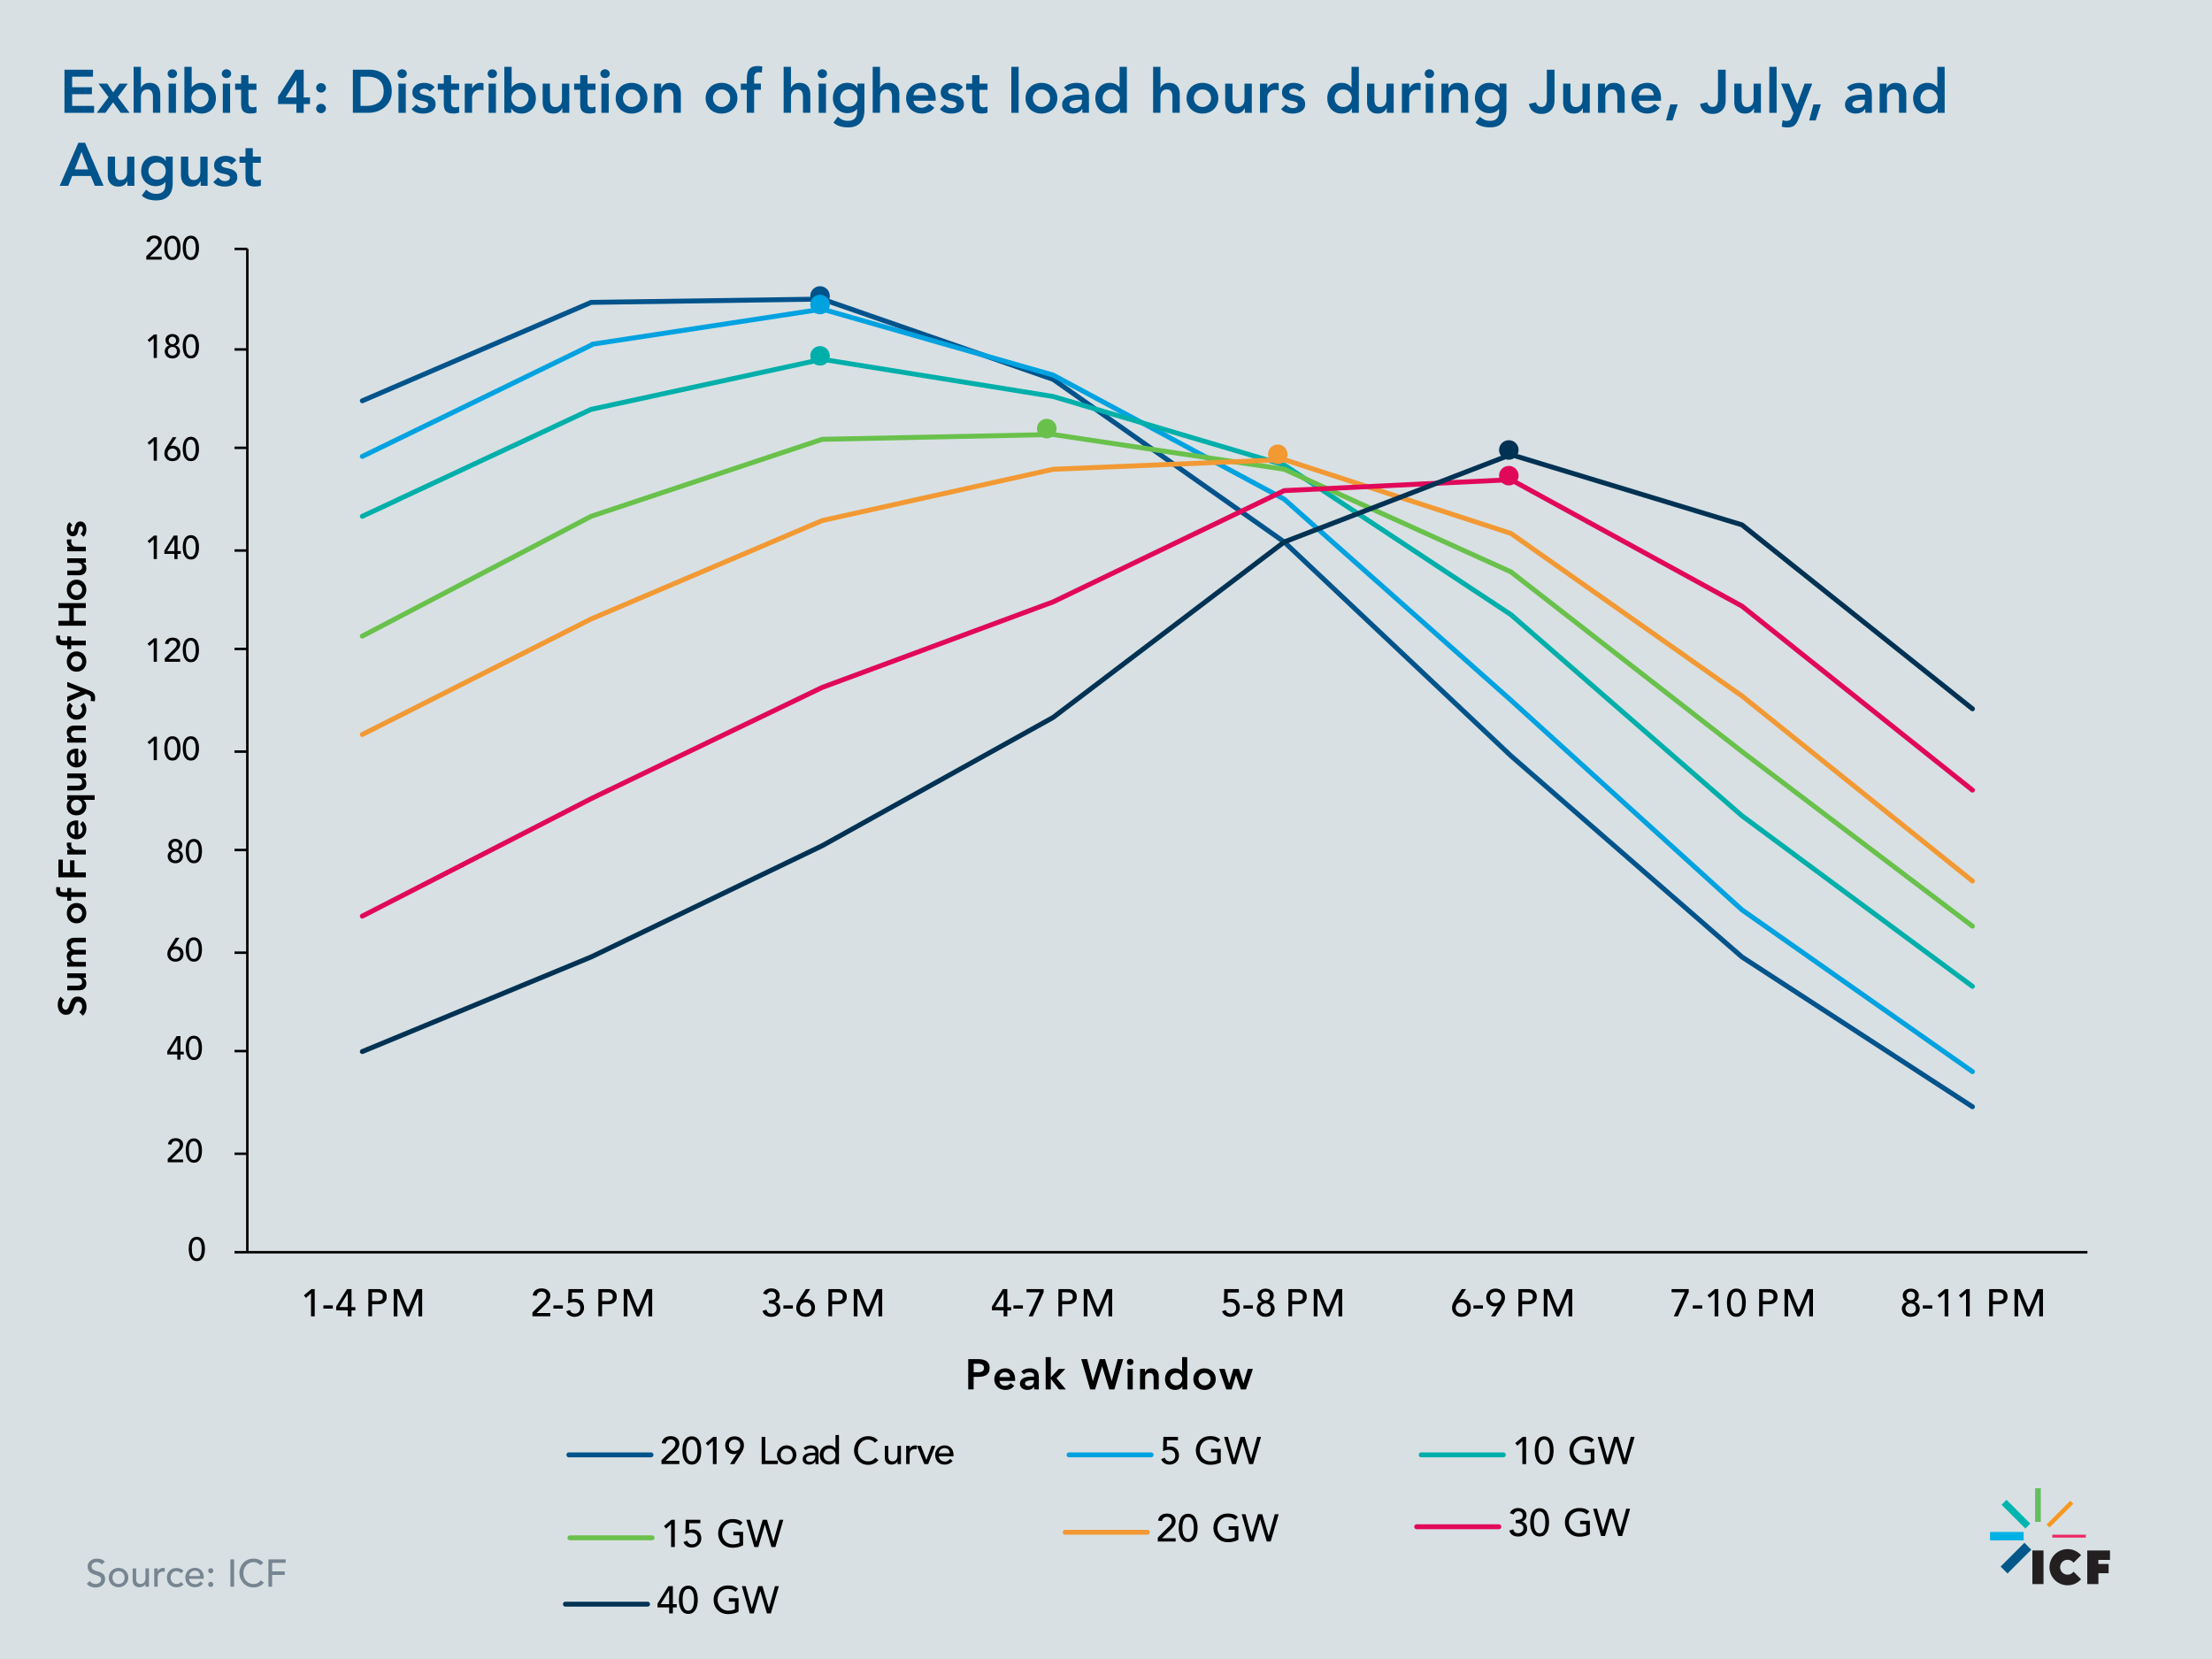 <svg xmlns="http://www.w3.org/2000/svg" viewBox="0 0 800 600"><g id="Layer_1"><path fill="#D8E0E3" d="M0 0h800v600H0z"/><path fill="none" d="M30.93 563.29h203.45V627H30.93z"/><path fill="#768591" d="M32.5 571.8c.24.36.55.63.93.81.38.17.77.26 1.17.26.22 0 .45-.04.69-.11.23-.07.45-.17.64-.31.19-.14.35-.31.47-.52.12-.21.18-.44.18-.71 0-.38-.12-.67-.36-.88-.24-.2-.54-.37-.9-.5s-.75-.27-1.18-.39c-.43-.13-.82-.3-1.18-.53s-.66-.53-.9-.9c-.24-.38-.36-.89-.36-1.53 0-.29.06-.6.19-.92.13-.33.32-.62.59-.9.27-.27.62-.5 1.04-.68.43-.18.94-.27 1.53-.27.54 0 1.06.08 1.55.22.49.15.93.45 1.3.91l-1.09.99c-.17-.26-.41-.47-.71-.63-.31-.16-.66-.24-1.05-.24-.37 0-.68.05-.93.15-.25.1-.45.22-.59.38-.15.15-.25.32-.32.5-.06.18-.09.34-.09.49 0 .42.12.74.36.97.24.22.54.41.9.55.36.14.75.27 1.18.38.42.11.82.27 1.18.47.36.2.66.47.9.81.24.34.36.81.36 1.41 0 .48-.09.91-.27 1.29-.18.38-.43.71-.74.97s-.67.46-1.09.6c-.42.14-.87.21-1.34.21-.63 0-1.24-.11-1.81-.34s-1.02-.57-1.36-1.04l1.11-.97zM39.34 570.55a3.44 3.44 0 0 1 1.02-2.47c.32-.32.69-.57 1.12-.75.43-.18.89-.27 1.39-.27.5 0 .96.09 1.39.27a3.51 3.51 0 0 1 1.87 1.86c.18.42.27.87.27 1.36 0 .49-.09.94-.27 1.37-.18.42-.43.79-.75 1.11a3.55 3.55 0 0 1-2.51 1.01c-.49 0-.96-.09-1.39-.27-.43-.18-.8-.43-1.12-.74s-.57-.68-.75-1.11c-.18-.43-.27-.88-.27-1.37zm1.35 0c0 .34.05.65.15.93.1.28.25.53.43.73.19.2.42.36.69.48.27.12.57.17.91.17s.64-.06.91-.17c.27-.12.5-.28.69-.48.19-.2.33-.44.43-.73.1-.29.15-.6.15-.93s-.05-.65-.15-.93c-.1-.28-.25-.53-.43-.73-.19-.2-.42-.36-.69-.48-.27-.12-.57-.17-.91-.17s-.64.06-.91.17c-.27.12-.5.28-.69.48-.19.2-.33.44-.43.73-.1.29-.15.6-.15.93zM53.86 573.87H52.6v-1.02h-.03c-.16.36-.43.64-.83.86-.39.22-.84.33-1.36.33-.33 0-.63-.05-.92-.15-.29-.1-.54-.25-.76-.46a2.22 2.22 0 0 1-.52-.79c-.13-.32-.2-.7-.2-1.14v-4.27h1.26v3.92c0 .31.04.57.13.79a1.316 1.316 0 0 0 .82.82c.18.06.37.09.57.09.26 0 .5-.04.73-.13s.42-.22.59-.4c.17-.18.3-.41.39-.69.09-.28.14-.61.14-.99v-3.42h1.26v6.65zM55.77 567.23h1.26v1.02h.03c.08-.18.2-.34.34-.48s.3-.27.47-.37.36-.18.57-.25.41-.09.62-.09.39.03.56.08l-.06 1.36c-.1-.03-.21-.05-.31-.07s-.21-.03-.31-.03c-.62 0-1.09.17-1.41.52-.33.35-.49.88-.49 1.61v3.33h-1.26v-6.63zM65.44 569c-.23-.24-.48-.43-.74-.55s-.56-.19-.92-.19c-.35 0-.65.06-.9.19-.26.13-.47.3-.64.52-.17.22-.3.47-.39.76-.09.29-.13.58-.13.89 0 .31.05.6.15.88s.25.52.43.72c.19.21.41.37.67.48.26.12.56.17.88.17.35 0 .66-.06.91-.19s.48-.31.7-.55l.9.9c-.33.36-.71.62-1.14.78-.43.16-.89.24-1.38.24a3.8 3.8 0 0 1-1.41-.25c-.42-.17-.79-.4-1.1-.71-.31-.3-.55-.67-.71-1.09s-.25-.89-.25-1.41c0-.51.08-.98.25-1.41.17-.43.4-.8.71-1.11.3-.31.67-.55 1.09-.72.42-.17.9-.26 1.42-.26.48 0 .95.09 1.39.26.44.17.83.44 1.15.79l-.94.86zM68.39 571.01c0 .29.06.55.19.79s.29.44.5.61c.21.17.44.3.71.39.27.09.55.14.84.14.39 0 .73-.09 1.02-.27.29-.18.56-.42.8-.72l.95.73c-.7.91-1.68 1.36-2.94 1.36-.52 0-1-.09-1.42-.27a2.97 2.97 0 0 1-1.08-.74c-.29-.31-.52-.68-.68-1.11-.16-.42-.24-.88-.24-1.38 0-.49.09-.95.26-1.38.17-.42.41-.79.71-1.11s.67-.56 1.08-.74c.42-.18.88-.27 1.37-.27.59 0 1.08.1 1.49.31s.74.47 1 .8c.26.33.45.71.57 1.12.12.42.17.84.17 1.27v.45h-5.3zm3.98-1a2.64 2.64 0 0 0-.13-.77 1.7 1.7 0 0 0-.36-.61c-.16-.17-.36-.31-.59-.41-.24-.1-.52-.15-.83-.15-.31 0-.59.06-.85.17a2.09 2.09 0 0 0-1.06 1.08c-.1.23-.15.46-.15.68h3.97zM76.22 569a.89.89 0 0 1-.65-.27c-.18-.18-.27-.4-.27-.65s.09-.47.27-.65c.18-.18.4-.27.65-.27s.47.09.65.27c.18.18.27.4.27.65s-.09.47-.27.65a.89.89 0 0 1-.65.27zm-.93 4.03c0-.25.09-.47.27-.65.18-.18.4-.27.65-.27s.47.09.65.27c.18.18.27.4.27.65s-.09.47-.27.65a.89.89 0 0 1-.65.27.89.89 0 0 1-.65-.27.933.933 0 0 1-.27-.65zM83.33 563.96h1.34v9.91h-1.34v-9.91zM94.12 566.1a2.83 2.83 0 0 0-1.06-.84c-.43-.2-.87-.29-1.33-.29-.56 0-1.07.11-1.52.32s-.84.5-1.16.86c-.32.36-.57.79-.75 1.28a4.56 4.56 0 0 0-.27 1.58c0 .52.08 1.02.25 1.48s.41.88.73 1.23c.32.36.71.63 1.16.84.46.21.97.31 1.55.31.57 0 1.07-.12 1.5-.35.43-.23.79-.56 1.09-.98l1.13.85c-.07.1-.21.25-.39.44s-.43.38-.74.57c-.31.19-.68.36-1.11.5s-.94.22-1.51.22c-.78 0-1.49-.15-2.12-.45-.63-.3-1.17-.69-1.61-1.18s-.78-1.03-1.02-1.64a5.24 5.24 0 0 1-.35-1.86c0-.76.13-1.47.38-2.12.25-.65.6-1.21 1.06-1.68.45-.47 1-.84 1.63-1.1.63-.26 1.33-.39 2.1-.39.65 0 1.29.13 1.93.38.63.25 1.14.64 1.55 1.16l-1.12.86zM97.08 563.96h6.23v1.26h-4.89v3.11h4.55v1.26h-4.55v4.28h-1.34v-9.91z"/><path transform="rotate(-45 729.1 563.532)" fill="#005789" d="M723.03 561.76h12.16v3.53h-12.16z"/><path fill="#00B1E4" d="M719.73 554.05h12.16v3.03h-12.16z"/><path transform="rotate(-45 729.1 547.63)" fill="#00B5AF" d="M727.83 541.54h2.54v12.16h-2.54z"/><path fill="#65BD60" d="M736.03 538.25h2.05v12.16h-2.05z"/><path transform="rotate(-45 745.003 547.632)" fill="#F8971F" d="M738.93 546.84h12.16v1.55h-12.16z"/><path fill="#EE2964" d="M742.22 555.04h12.16v1.06h-12.16z"/><path fill="#231F20" d="M754.89 560.74v12.16h4.03v-3.91h3.69v-3.35h-3.71v-1.48h4.21v-3.42zM735.04 560.74h4.02v12.16h-4.02zM747.77 569.5c-1.49 0-2.69-1.2-2.69-2.69s1.2-2.69 2.69-2.69c.88 0 1.65.42 2.14 1.07l2.74-2.74a6.536 6.536 0 0 0-4.88-2.19c-3.61 0-6.54 2.93-6.54 6.54s2.93 6.54 6.54 6.54c1.94 0 3.68-.85 4.88-2.19l-2.74-2.74c-.48.67-1.26 1.09-2.14 1.09"/><path fill="none" stroke="#000" stroke-width=".89" stroke-linejoin="round" stroke-miterlimit="10" d="M89.45 452.89V90.02M84.81 90.02h4.64m-4.64 36.36h4.64m-4.64 35.59h4.64m-4.64 37.14h4.64m-4.64 35.58h4.64m-4.64 37.14h4.64m-4.64 35.58h4.64m-4.64 37.14h4.64m-4.64 35.59h4.64m-4.64 37.13h4.64m-4.64 35.62h4.64M89.45 452.89h665.5"/><path fill="none" stroke="#00538B" stroke-width="1.78" stroke-linecap="round" stroke-linejoin="round" stroke-miterlimit="10" d="M131.04 144.95l82.75-35.59 83.56-1.19 83.55 29.04 83.55 58.8 82.01 77.36 83.55 72.73 83.35 54.17"/><path fill="#00538B" d="M299.67 107.04c0 1.71-1.39 3.09-3.09 3.09s-3.09-1.39-3.09-3.09c0-1.71 1.39-3.09 3.09-3.09s3.09 1.38 3.09 3.09z"/><path fill="none" stroke="#00538B" stroke-width=".89" stroke-linejoin="round" stroke-miterlimit="10" d="M299.67 107.04c0 1.71-1.39 3.09-3.09 3.09-1.71 0-3.09-1.39-3.09-3.09 0-1.71 1.39-3.09 3.09-3.09s3.09 1.38 3.09 3.09z"/><path fill="none" stroke="#00A2E0" stroke-width="1.78" stroke-linecap="round" stroke-linejoin="round" stroke-miterlimit="10" d="M214.23 124.49l83.19-12.7M297.35 111.79l83.55 23.87 83.55 44.87 82.01 72.72 83.55 75.82 83.35 58.5m-582.32-222.5l82.75-40.23"/><path fill="#00A2E0" d="M299.67 110.14c0 1.71-1.39 3.09-3.09 3.09s-3.09-1.39-3.09-3.09c0-1.71 1.39-3.09 3.09-3.09s3.09 1.38 3.09 3.09z"/><path fill="none" stroke="#00A2E0" stroke-width=".89" stroke-linejoin="round" stroke-miterlimit="10" d="M299.67 110.14c0 1.71-1.39 3.09-3.09 3.09-1.71 0-3.09-1.39-3.09-3.09 0-1.71 1.39-3.09 3.09-3.09 1.7-.01 3.09 1.38 3.09 3.09z"/><path fill="none" stroke="#00AFAA" stroke-width="1.78" stroke-linecap="round" stroke-linejoin="round" stroke-miterlimit="10" d="M131.04 186.73l82.75-38.68 83.56-18.11 83.55 13.46 83.55 24.76 82.01 54.15 83.55 72.73 83.35 61.69"/><circle fill="#00AFAA" cx="296.57" cy="128.7" r="3.09"/><path fill="none" stroke="#00AFAA" stroke-width=".89" stroke-linejoin="round" stroke-miterlimit="10" d="M299.67 128.7c0 1.71-1.39 3.09-3.09 3.09-1.71 0-3.09-1.39-3.09-3.09 0-1.71 1.39-3.09 3.09-3.09s3.09 1.39 3.09 3.09z"/><path fill="none" stroke="#69C14C" stroke-width="1.78" stroke-linecap="round" stroke-linejoin="round" stroke-miterlimit="10" d="M131.04 230.05l82.75-43.32 83.56-27.85 83.55-1.73 83.55 12.56 82.01 37.13 83.55 64.99 83.35 63.13"/><path fill="#69C14C" d="M381.67 155.01c0 1.71-1.39 3.09-3.09 3.09s-3.09-1.39-3.09-3.09c0-1.71 1.39-3.09 3.09-3.09s3.09 1.38 3.09 3.09z"/><path fill="none" stroke="#69C14C" stroke-width=".89" stroke-linejoin="round" stroke-miterlimit="10" d="M381.67 155.01c0 1.71-1.39 3.09-3.09 3.09-1.71 0-3.09-1.39-3.09-3.09 0-1.71 1.39-3.09 3.09-3.09a3.08 3.08 0 0 1 3.09 3.09z"/><path fill="none" stroke="#F29934" stroke-width="1.78" stroke-linecap="round" stroke-linejoin="round" stroke-miterlimit="10" d="M131.04 265.64l82.75-41.78 83.56-35.59 83.55-18.56 83.55-3.49 82.01 26.7 83.55 58.79 83.35 66.92"/><path fill="#F29934" d="M465.22 164.29c0 1.71-1.39 3.09-3.09 3.09-1.71 0-3.09-1.39-3.09-3.09 0-1.71 1.39-3.09 3.09-3.09 1.71 0 3.09 1.38 3.09 3.09z"/><path fill="none" stroke="#F29934" stroke-width=".89" stroke-linejoin="round" stroke-miterlimit="10" d="M465.22 164.29c0 1.71-1.39 3.09-3.09 3.09s-3.09-1.39-3.09-3.09c0-1.71 1.39-3.09 3.09-3.09s3.09 1.38 3.09 3.09z"/><path fill="none" stroke="#E1085A" stroke-width="1.78" stroke-linecap="round" stroke-linejoin="round" stroke-miterlimit="10" d="M131.04 331.33l82.75-42.48 83.56-40.23 83.55-30.95 83.55-40.23 82.01-3.96 83.55 45.74 83.35 66.53"/><path fill="#E1085A" d="M548.78 172.03c0 1.71-1.39 3.09-3.09 3.09s-3.09-1.39-3.09-3.09c0-1.71 1.39-3.09 3.09-3.09s3.09 1.38 3.09 3.09z"/><path fill="none" stroke="#E1085A" stroke-width=".89" stroke-linejoin="round" stroke-miterlimit="10" d="M548.78 172.03c0 1.71-1.39 3.09-3.09 3.09-1.71 0-3.09-1.39-3.09-3.09 0-1.71 1.39-3.09 3.09-3.09 1.7-.01 3.09 1.38 3.09 3.09z"/><path fill="none" stroke="#003253" stroke-width="1.78" stroke-linecap="round" stroke-linejoin="round" stroke-miterlimit="10" d="M131.04 380.31l82.75-34.21 83.56-40.23 83.55-46.42 83.55-63.44 82.01-31.6 83.55 25.41 83.35 66.53"/><path fill="#003253" d="M548.78 162.74c0 1.71-1.39 3.09-3.09 3.09s-3.09-1.39-3.09-3.09 1.39-3.09 3.09-3.09 3.09 1.39 3.09 3.09z"/><path fill="none" stroke="#003253" stroke-width=".89" stroke-linejoin="round" stroke-miterlimit="10" d="M548.78 162.74c0 1.71-1.39 3.09-3.09 3.09-1.71 0-3.09-1.39-3.09-3.09 0-1.71 1.39-3.09 3.09-3.09s3.09 1.39 3.09 3.09z"/><path d="M68.25 451.71c0-.31.02-.64.05-.97s.09-.67.17-.99.2-.63.34-.93.32-.55.54-.77.48-.4.78-.53c.3-.13.65-.2 1.05-.2s.75.07 1.05.2c.3.13.56.31.78.53s.4.48.54.77.25.61.34.93.14.65.17.99.05.66.05.97c0 .45-.04.93-.12 1.44-.08.51-.23.99-.44 1.43s-.51.8-.89 1.09-.87.43-1.47.43-1.09-.14-1.47-.43-.68-.65-.89-1.09a4.86 4.86 0 0 1-.44-1.43c-.1-.52-.14-.99-.14-1.44zm1.15 0c0 .28.02.61.05 1s.11.75.23 1.11c.12.36.3.66.53.91.24.25.55.37.95.37s.72-.12.95-.37c.24-.25.41-.55.53-.91.12-.36.2-.73.23-1.11.04-.38.05-.72.05-1 0-.19-.01-.41-.02-.65-.01-.24-.04-.49-.08-.74s-.11-.5-.19-.73-.19-.45-.32-.64-.29-.34-.49-.45c-.19-.11-.42-.17-.68-.17s-.49.06-.68.17c-.19.11-.35.26-.49.45-.13.19-.24.4-.32.64s-.14.48-.19.73c-.04.25-.07.5-.08.74.03.24.02.45.02.65zM60.65 419.14l3.41-3.38c.12-.11.24-.23.35-.37.11-.13.21-.27.3-.41a1.915 1.915 0 0 0 .29-.96c0-.21-.04-.4-.11-.56s-.18-.31-.31-.43-.29-.21-.47-.27c-.18-.06-.37-.1-.57-.1-.42 0-.76.12-1.03.35-.27.23-.44.55-.52.96l-1.25-.11c.06-.38.17-.7.33-.98s.37-.51.61-.69.52-.32.84-.41.66-.13 1.03-.13.71.05 1.04.15c.32.1.61.25.85.44.24.2.44.44.58.73.14.29.21.63.21 1.03 0 .28-.04.54-.13.79s-.19.47-.33.69-.29.42-.47.61-.36.38-.55.56l-2.8 2.7h4.27v1.01h-5.57v-1.22zM67.18 416.12c0-.31.02-.64.05-.97s.09-.67.17-.99.2-.63.34-.93.32-.55.54-.77.48-.4.78-.53c.3-.13.65-.2 1.05-.2s.75.07 1.05.2c.3.13.56.31.78.53s.4.48.54.77.25.61.34.93.14.65.17.99.05.66.05.97c0 .45-.04.93-.12 1.44-.08.51-.23.99-.44 1.43s-.51.8-.89 1.09-.87.43-1.47.43-1.09-.14-1.47-.43-.68-.65-.89-1.09a4.86 4.86 0 0 1-.44-1.43c-.1-.51-.14-.99-.14-1.44zm1.15 0c0 .28.02.61.05 1s.11.75.23 1.11c.12.36.3.66.53.91.24.25.55.37.95.37s.72-.12.95-.37c.24-.25.41-.55.53-.91.12-.36.2-.73.23-1.11.04-.38.05-.72.05-1 0-.19-.01-.41-.02-.65-.01-.24-.04-.49-.08-.74s-.11-.5-.19-.73-.19-.45-.32-.64-.29-.34-.49-.45c-.19-.11-.42-.17-.68-.17s-.49.06-.68.17c-.19.11-.35.26-.49.45-.13.19-.24.4-.32.64s-.14.48-.19.73c-.04.25-.07.5-.08.74.02.24.02.46.02.65zM64.13 381.36H60.5v-1.18l3.38-5.45h1.39v5.62h1.2v1.01h-1.2v1.87h-1.15v-1.87zm0-5.26h-.03l-2.59 4.25h2.62v-4.25zM67.18 378.98c0-.31.02-.64.05-.97s.09-.67.17-.99.2-.63.34-.93.32-.55.54-.77.48-.4.78-.53c.3-.13.65-.2 1.05-.2s.75.07 1.05.2c.3.13.56.31.78.53s.4.48.54.77.25.61.34.93.14.65.17.99.05.66.05.97c0 .45-.04.93-.12 1.44-.08.51-.23.99-.44 1.43s-.51.8-.89 1.09-.87.43-1.47.43-1.09-.14-1.47-.43-.68-.65-.89-1.09a4.86 4.86 0 0 1-.44-1.43c-.1-.51-.14-.99-.14-1.44zm1.15 0c0 .28.02.61.05 1s.11.75.23 1.11c.12.36.3.66.53.91.24.25.55.37.95.37s.72-.12.95-.37c.24-.25.41-.55.53-.91.12-.36.2-.73.23-1.11.04-.38.05-.72.05-1 0-.19-.01-.41-.02-.65-.01-.24-.04-.49-.08-.74s-.11-.5-.19-.73-.19-.45-.32-.64-.29-.34-.49-.45c-.19-.11-.42-.17-.68-.17s-.49.06-.68.17c-.19.11-.35.26-.49.45-.13.19-.24.4-.32.64s-.14.48-.19.73c-.04.25-.07.5-.08.74.02.24.02.46.02.65zM62.74 342.44h.05c.26-.13.58-.19.94-.19.3 0 .61.05.92.16.31.1.59.27.85.49.25.22.46.5.62.84s.24.74.24 1.21-.08.89-.23 1.24c-.16.36-.37.65-.63.89s-.57.42-.92.54c-.35.12-.73.18-1.13.18s-.78-.06-1.13-.19a2.75 2.75 0 0 1-.92-.55c-.26-.24-.47-.53-.63-.86-.16-.34-.23-.71-.23-1.13 0-.26.02-.5.06-.72.04-.22.1-.42.17-.62.08-.2.17-.39.27-.58.1-.19.22-.39.35-.59l2.15-3.4h1.36l-2.16 3.28zm-1.07 2.58c0 .26.04.49.13.71s.2.4.36.56c.16.16.34.28.56.37s.46.13.72.13.5-.04.72-.13c.22-.09.4-.21.56-.37.16-.16.28-.34.36-.56s.13-.45.13-.71-.04-.49-.13-.71-.2-.4-.36-.56c-.16-.16-.34-.28-.56-.37-.22-.09-.46-.13-.72-.13s-.5.04-.72.13-.4.21-.56.37c-.16.16-.28.34-.36.56s-.13.45-.13.71zM67.18 343.4c0-.31.02-.64.05-.97s.09-.67.17-.99.2-.63.34-.93.32-.55.54-.77.48-.4.78-.53c.3-.13.65-.2 1.05-.2s.75.07 1.05.2c.3.13.56.31.78.53s.4.48.54.77.25.61.34.93.14.65.17.99.05.66.05.97c0 .45-.04.93-.12 1.44-.08.51-.23.99-.44 1.43s-.51.8-.89 1.09-.87.43-1.47.43-1.09-.14-1.47-.43-.68-.65-.89-1.09a4.86 4.86 0 0 1-.44-1.43c-.1-.52-.14-1-.14-1.44zm1.15 0c0 .28.02.61.05 1s.11.75.23 1.11c.12.36.3.66.53.91.24.25.55.37.95.37s.72-.12.95-.37c.24-.25.41-.55.53-.91.12-.36.2-.73.23-1.11.04-.38.05-.72.05-1 0-.19-.01-.41-.02-.65-.01-.24-.04-.49-.08-.74s-.11-.5-.19-.73-.19-.45-.32-.64-.29-.34-.49-.45c-.19-.11-.42-.17-.68-.17s-.49.06-.68.17c-.19.11-.35.26-.49.45-.13.19-.24.4-.32.64s-.14.48-.19.73c-.04.25-.07.5-.08.74.02.24.02.45.02.65zM63.43 312.2c-.38 0-.75-.06-1.09-.17-.34-.12-.63-.29-.88-.51s-.44-.5-.59-.82a2.67 2.67 0 0 1-.22-1.08c0-.26.04-.51.13-.73s.2-.43.34-.61.31-.33.51-.46c.2-.12.41-.22.64-.28v-.04c-.16-.04-.32-.11-.48-.22s-.3-.24-.43-.4-.23-.35-.31-.58-.12-.49-.12-.79c0-.32.07-.61.2-.87s.31-.48.54-.67c.23-.18.49-.33.79-.43.3-.1.62-.15.95-.15s.65.05.95.15c.3.1.56.24.79.43a1.95 1.95 0 0 1 .74 1.54c0 .29-.04.56-.12.79s-.18.42-.31.58-.27.29-.43.4-.32.18-.48.22v.04c.23.06.45.16.64.28.2.12.37.28.51.46s.26.38.34.61.13.47.13.73a2.513 2.513 0 0 1-.81 1.9c-.25.23-.54.39-.88.51-.3.11-.66.17-1.05.17zm0-1.01c.48 0 .87-.15 1.17-.44s.45-.67.45-1.13c0-.26-.04-.48-.13-.68-.08-.2-.2-.36-.35-.49-.15-.13-.32-.23-.52-.3-.2-.07-.41-.1-.63-.1-.47.01-.86.16-1.16.45-.3.29-.46.67-.46 1.12a1.5 1.5 0 0 0 .48 1.16c.15.13.32.23.52.3.21.08.42.11.63.11zm-1.33-5.49a1.372 1.372 0 0 0 .35.92c.11.12.25.23.41.3.16.08.35.12.57.12.22 0 .42-.04.58-.11s.3-.18.41-.3.2-.27.25-.43.08-.33.08-.5c0-.39-.12-.71-.37-.97s-.57-.38-.97-.38c-.37 0-.68.12-.94.37-.24.25-.37.58-.37.98zM67.18 307.81c0-.31.02-.64.05-.97.03-.34.09-.67.17-.99.08-.32.2-.63.34-.93.14-.29.32-.55.54-.77.22-.22.48-.4.78-.53.3-.13.65-.2 1.05-.2s.75.07 1.05.2c.3.13.56.31.78.53.22.22.4.48.54.77.14.3.25.61.34.93.08.32.14.65.17.99.03.34.05.66.05.97 0 .45-.04.93-.12 1.44-.08.51-.23.99-.44 1.43s-.51.8-.89 1.09-.87.43-1.47.43-1.09-.14-1.47-.43-.68-.65-.89-1.09a4.86 4.86 0 0 1-.44-1.43c-.1-.51-.14-.99-.14-1.44zm1.15 0c0 .28.02.61.05 1 .04.38.11.75.23 1.11.12.36.3.66.53.91s.55.37.95.37.72-.12.95-.37c.24-.25.41-.55.53-.91.12-.36.2-.73.23-1.11.04-.38.05-.72.05-1 0-.19-.01-.41-.02-.65-.01-.24-.04-.49-.08-.74s-.11-.5-.19-.73-.19-.45-.32-.64-.29-.34-.49-.45c-.19-.11-.42-.17-.68-.17s-.49.06-.68.17c-.19.11-.35.26-.49.45s-.24.4-.32.64-.14.48-.19.73-.07.5-.08.74.02.46.02.65zM55.59 267.75l-1.56 1.44-.67-.8 2.36-1.96h1.02v8.5h-1.15v-7.18zM59.43 270.67c0-.31.02-.64.05-.97.03-.34.09-.67.17-.99.08-.32.2-.63.34-.93.14-.3.32-.55.54-.77.22-.22.48-.4.78-.53.3-.13.65-.2 1.05-.2s.75.07 1.05.2c.3.13.56.31.78.53.22.22.4.48.54.77.14.3.25.61.34.93.08.32.14.65.17.99.03.34.05.66.05.97 0 .45-.04.93-.12 1.44-.08.51-.23.99-.44 1.43s-.51.8-.89 1.09-.87.43-1.47.43-1.09-.14-1.47-.43-.68-.65-.89-1.09a4.86 4.86 0 0 1-.44-1.43c-.1-.51-.14-.99-.14-1.44zm1.15 0c0 .28.02.61.05 1 .04.38.11.75.23 1.11s.3.66.53.91.55.37.95.37.72-.12.95-.37c.24-.25.41-.55.53-.91s.2-.73.23-1.11c.04-.38.05-.72.05-1 0-.19-.01-.41-.02-.65-.01-.24-.04-.49-.08-.74s-.11-.5-.19-.73-.19-.45-.32-.64-.29-.34-.49-.45c-.19-.11-.42-.17-.68-.17s-.49.06-.68.17c-.19.11-.35.26-.49.45-.13.19-.24.4-.32.64s-.14.48-.19.73-.07.5-.08.74.02.46.02.65zM66.1 270.67c0-.31.02-.64.05-.97.03-.34.09-.67.17-.99.08-.32.2-.63.34-.93.14-.3.32-.55.54-.77.22-.22.48-.4.78-.53.3-.13.65-.2 1.05-.2s.75.07 1.05.2c.3.13.56.31.78.53.22.22.4.48.54.77.14.3.25.61.34.93.08.32.14.65.17.99.03.34.05.66.05.97 0 .45-.04.93-.12 1.44-.08.51-.23.99-.44 1.43s-.51.8-.89 1.09-.87.43-1.47.43-1.09-.14-1.47-.43-.68-.65-.89-1.09a4.86 4.86 0 0 1-.44-1.43c-.1-.51-.14-.99-.14-1.44zm1.15 0c0 .28.02.61.05 1 .04.38.11.75.23 1.11s.3.66.53.91.55.37.95.37.72-.12.95-.37c.24-.25.41-.55.53-.91s.2-.73.23-1.11c.04-.38.05-.72.05-1 0-.19-.01-.41-.02-.65-.01-.24-.04-.49-.08-.74s-.11-.5-.19-.73-.19-.45-.32-.64-.29-.34-.49-.45c-.19-.11-.42-.17-.68-.17s-.49.06-.68.17c-.19.11-.35.26-.49.45-.13.19-.24.4-.32.64s-.14.48-.19.73-.07.5-.08.74.02.46.02.65zM55.59 232.16l-1.56 1.44-.67-.8 2.36-1.96h1.02v8.5h-1.15v-7.18zM59.58 238.11l3.41-3.38c.12-.11.24-.23.35-.37.11-.13.21-.27.3-.41a1.915 1.915 0 0 0 .29-.96c0-.21-.04-.4-.11-.56s-.18-.31-.31-.43-.29-.21-.47-.27-.37-.1-.57-.1c-.42 0-.76.12-1.03.35-.27.23-.44.55-.52.96l-1.25-.11c.06-.38.17-.7.33-.98s.37-.51.61-.69.52-.32.84-.41c.32-.09.66-.13 1.03-.13s.71.05 1.04.15c.32.1.61.25.85.44.24.2.44.44.58.73.14.29.21.63.21 1.03 0 .28-.04.54-.13.79-.08.24-.19.47-.33.69-.14.22-.29.42-.47.61s-.36.38-.55.56l-2.8 2.7h4.27v1.01h-5.57v-1.22zM66.1 235.09c0-.31.02-.64.05-.97.03-.34.09-.67.17-.99.08-.32.2-.63.34-.93.14-.3.32-.55.54-.77.22-.22.48-.4.78-.53.3-.13.65-.2 1.05-.2s.75.07 1.05.2c.3.13.56.31.78.53.22.22.4.48.54.77.14.3.25.61.34.93.08.32.14.65.17.99.03.34.05.66.05.97 0 .45-.04.93-.12 1.44-.08.51-.23.99-.44 1.43s-.51.8-.89 1.09-.87.43-1.47.43-1.09-.14-1.47-.43-.68-.65-.89-1.09a4.86 4.86 0 0 1-.44-1.43c-.1-.51-.14-.99-.14-1.44zm1.15 0c0 .28.02.61.05 1 .04.38.11.75.23 1.11s.3.66.53.91.55.37.95.37.72-.12.95-.37c.24-.25.41-.55.53-.91s.2-.73.23-1.11c.04-.38.05-.72.05-1 0-.19-.01-.41-.02-.65-.01-.24-.04-.49-.08-.74s-.11-.5-.19-.73-.19-.45-.32-.64-.29-.34-.49-.45c-.19-.11-.42-.17-.68-.17s-.49.06-.68.17c-.19.11-.35.26-.49.45-.13.19-.24.4-.32.64s-.14.48-.19.73-.07.5-.08.74.02.46.02.65zM55.59 195.02l-1.56 1.44-.67-.8 2.36-1.96h1.02v8.5h-1.15v-7.18zM63.06 200.33h-3.62v-1.18l3.38-5.45h1.39v5.62h1.2v1.01h-1.2v1.87h-1.15v-1.87zm0-5.26h-.02l-2.59 4.25h2.62v-4.25zM66.1 197.95c0-.31.02-.64.05-.97.03-.34.09-.67.17-.99.08-.32.2-.63.34-.93.14-.3.32-.55.54-.77.22-.22.48-.4.78-.53.3-.13.65-.2 1.05-.2s.75.07 1.05.2c.3.13.56.31.78.53.22.22.4.48.54.77.14.3.25.61.34.93.08.32.14.65.17.99.03.34.05.66.05.97 0 .45-.04.93-.12 1.44-.08.51-.23.99-.44 1.43s-.51.8-.89 1.09-.87.43-1.47.43-1.09-.14-1.47-.43-.68-.65-.89-1.09a4.86 4.86 0 0 1-.44-1.43c-.1-.51-.14-.99-.14-1.44zm1.15 0c0 .28.02.61.05 1 .04.38.11.75.23 1.11s.3.66.53.91.55.37.95.37.72-.12.95-.37c.24-.25.41-.55.53-.91s.2-.73.23-1.11c.04-.38.05-.72.05-1 0-.19-.01-.41-.02-.65-.01-.24-.04-.49-.08-.74s-.11-.5-.19-.73-.19-.45-.32-.64-.29-.34-.49-.45c-.19-.11-.42-.17-.68-.17s-.49.06-.68.17c-.19.11-.35.26-.49.45-.13.19-.24.4-.32.64s-.14.48-.19.73-.07.5-.08.74.02.46.02.65zM55.59 159.44l-1.56 1.44-.67-.8 2.36-1.96h1.02v8.5h-1.15v-7.18zM61.66 161.41h.05c.26-.13.58-.19.94-.19.3 0 .61.05.92.16.31.1.59.27.85.49.25.22.46.5.62.84.16.34.24.74.24 1.21s-.08.89-.23 1.24c-.16.36-.37.65-.63.89s-.57.42-.92.54c-.35.12-.73.18-1.13.18s-.78-.06-1.13-.19a2.75 2.75 0 0 1-.92-.55c-.26-.24-.47-.53-.63-.86-.16-.34-.23-.71-.23-1.13 0-.26.02-.5.06-.72.04-.22.1-.42.17-.62.08-.2.17-.39.27-.58.1-.19.22-.39.35-.59l2.15-3.4h1.36l-2.16 3.28zm-1.06 2.58c0 .26.04.49.13.71.08.22.2.4.36.56.16.16.34.28.56.37.22.09.46.13.72.13s.5-.04.72-.13c.22-.09.4-.21.56-.37.16-.16.28-.34.36-.56.08-.22.13-.45.13-.71s-.04-.49-.13-.71-.2-.4-.36-.56c-.16-.16-.34-.28-.56-.37-.22-.09-.46-.13-.72-.13s-.5.04-.72.13c-.22.09-.4.21-.56.37-.16.16-.28.34-.36.56s-.13.45-.13.71zM66.1 162.37c0-.31.02-.64.05-.97.03-.34.09-.67.17-.99.08-.32.2-.63.34-.93.14-.3.32-.55.54-.77.22-.22.48-.4.78-.53.3-.13.65-.2 1.05-.2s.75.07 1.05.2c.3.13.56.31.78.53.22.22.4.48.54.77.14.3.25.61.34.93.08.32.14.65.17.99.03.34.05.66.05.97 0 .45-.04.93-.12 1.44-.08.51-.23.99-.44 1.43s-.51.8-.89 1.09-.87.43-1.47.43-1.09-.14-1.47-.43-.68-.65-.89-1.09a4.86 4.86 0 0 1-.44-1.43c-.1-.52-.14-1-.14-1.44zm1.15 0c0 .28.02.61.05 1 .04.38.11.75.23 1.11s.3.66.53.91.55.37.95.37.72-.12.95-.37c.24-.25.41-.55.53-.91s.2-.73.23-1.11c.04-.38.05-.72.05-1 0-.19-.01-.41-.02-.65-.01-.24-.04-.49-.08-.74s-.11-.5-.19-.73-.19-.45-.32-.64-.29-.34-.49-.45c-.19-.11-.42-.17-.68-.17s-.49.06-.68.17c-.19.11-.35.26-.49.45-.13.19-.24.4-.32.64s-.14.48-.19.73-.07.5-.08.74.02.45.02.65z"/><g><path d="M55.59 122.3l-1.56 1.44-.67-.8 2.36-1.96h1.02v8.5h-1.15v-7.18zM62.36 129.62c-.38 0-.75-.06-1.09-.17-.34-.12-.63-.29-.88-.51-.25-.22-.44-.5-.59-.82a2.67 2.67 0 0 1-.22-1.08c0-.26.04-.51.13-.73s.2-.43.34-.61.31-.33.51-.46.41-.22.64-.28v-.04a1.47 1.47 0 0 1-.48-.22c-.16-.1-.3-.24-.43-.4-.12-.16-.23-.35-.31-.58s-.12-.49-.12-.79c0-.32.07-.61.2-.87s.31-.48.54-.67c.23-.18.49-.33.79-.43.3-.1.62-.15.95-.15s.65.05.95.15c.3.1.56.24.79.43a1.95 1.95 0 0 1 .74 1.54c0 .3-.04.56-.12.79a1.88 1.88 0 0 1-.74.98c-.16.1-.32.18-.48.22v.04c.23.06.45.16.64.28s.37.28.51.46.26.38.34.61.13.47.13.73a2.513 2.513 0 0 1-.81 1.9c-.25.22-.54.39-.88.51-.3.11-.67.17-1.05.17zm0-1.01c.48 0 .87-.15 1.17-.44s.45-.67.45-1.13c0-.26-.04-.48-.13-.68-.08-.2-.2-.36-.35-.49-.15-.13-.32-.23-.52-.3s-.41-.1-.63-.1c-.47.01-.86.16-1.16.45s-.46.67-.46 1.12a1.5 1.5 0 0 0 .48 1.16c.15.13.32.23.52.31.21.07.41.1.63.1zm-1.33-5.49a1.372 1.372 0 0 0 .76 1.23c.16.08.35.12.57.12.22 0 .42-.04.58-.11s.3-.18.41-.3c.11-.12.2-.27.25-.43s.08-.33.08-.5c0-.39-.12-.71-.37-.97s-.57-.38-.97-.38c-.37 0-.68.12-.94.37-.24.24-.37.57-.37.97zM66.1 125.23c0-.31.02-.64.05-.97.03-.34.09-.67.17-.99.08-.32.2-.63.34-.93.14-.3.32-.55.54-.77.22-.22.48-.4.78-.53.3-.13.65-.2 1.05-.2s.75.07 1.05.2c.3.13.56.31.78.53.22.22.4.48.54.77.14.3.25.61.34.93.08.32.14.65.17.99.03.34.05.66.05.97 0 .45-.04.93-.12 1.44-.08.51-.23.99-.44 1.43s-.51.8-.89 1.09-.87.43-1.47.43-1.09-.14-1.47-.43-.68-.65-.89-1.09a4.86 4.86 0 0 1-.44-1.43c-.1-.51-.14-.99-.14-1.44zm1.15 0c0 .28.02.61.05 1 .04.38.11.75.23 1.11s.3.66.53.91.55.37.95.37.72-.12.95-.37c.24-.25.41-.55.53-.91s.2-.73.23-1.11c.04-.38.05-.72.05-1 0-.19-.01-.41-.02-.65-.01-.24-.04-.49-.08-.74s-.11-.5-.19-.73-.19-.45-.32-.64-.29-.34-.49-.45c-.19-.11-.42-.17-.68-.17s-.49.06-.68.17c-.19.11-.35.26-.49.45-.13.19-.24.4-.32.64s-.14.48-.19.73-.07.5-.08.74.02.46.02.65z"/></g><g><path d="M52.9 92.67l3.41-3.38c.12-.11.24-.23.35-.37.11-.13.21-.27.3-.41a1.915 1.915 0 0 0 .29-.96c0-.21-.04-.4-.11-.56s-.18-.31-.31-.43-.29-.21-.47-.27-.37-.1-.57-.1c-.42 0-.76.12-1.03.35-.27.23-.44.55-.52.96l-1.25-.11c.06-.38.17-.7.33-.98s.37-.51.61-.69.52-.32.84-.41c.32-.09.66-.13 1.03-.13s.71.05 1.04.15c.32.1.61.25.85.44.24.2.44.44.58.73.14.29.21.63.21 1.03 0 .28-.04.54-.13.79-.08.24-.19.47-.33.69-.14.22-.29.42-.47.61s-.36.38-.55.56l-2.8 2.7h4.27v1.01H52.9v-1.22zM59.43 89.64c0-.31.02-.64.05-.97.03-.34.09-.67.17-.99.08-.32.2-.63.34-.93.14-.3.32-.55.54-.77.22-.22.48-.4.78-.53.3-.13.65-.2 1.05-.2s.75.07 1.05.2c.3.13.56.31.78.53.22.22.4.48.54.77.14.3.25.61.34.93.08.32.14.65.17.99.03.34.05.66.05.97 0 .45-.04.93-.12 1.44-.08.51-.23.99-.44 1.43s-.51.8-.89 1.09-.87.43-1.47.43-1.09-.14-1.47-.43-.68-.65-.89-1.09a4.86 4.86 0 0 1-.44-1.43c-.1-.51-.14-.99-.14-1.44zm1.15 0c0 .28.02.61.05 1 .04.38.11.75.23 1.11s.3.66.53.91.55.37.95.37.72-.12.95-.37c.24-.25.41-.55.53-.91s.2-.73.23-1.11c.04-.38.05-.72.05-1 0-.19-.01-.41-.02-.65-.01-.24-.04-.49-.08-.74s-.11-.5-.19-.73-.19-.45-.32-.64-.29-.34-.49-.45c-.19-.11-.42-.17-.68-.17s-.49.06-.68.17c-.19.11-.35.26-.49.45-.13.19-.24.4-.32.64s-.14.48-.19.73-.07.5-.08.74.02.46.02.65zM66.1 89.64c0-.31.02-.64.05-.97.03-.34.09-.67.17-.99.08-.32.2-.63.34-.93.14-.3.32-.55.54-.77.22-.22.48-.4.78-.53.3-.13.65-.2 1.05-.2s.75.07 1.05.2c.3.13.56.31.78.53.22.22.4.48.54.77.14.3.25.61.34.93.08.32.14.65.17.99.03.34.05.66.05.97 0 .45-.04.93-.12 1.44-.08.51-.23.99-.44 1.43s-.51.8-.89 1.09-.87.43-1.47.43-1.09-.14-1.47-.43-.68-.65-.89-1.09a4.86 4.86 0 0 1-.44-1.43c-.1-.51-.14-.99-.14-1.44zm1.15 0c0 .28.02.61.05 1 .04.38.11.75.23 1.11s.3.66.53.91.55.37.95.37.72-.12.95-.37c.24-.25.41-.55.53-.91s.2-.73.23-1.11c.04-.38.05-.72.05-1 0-.19-.01-.41-.02-.65-.01-.24-.04-.49-.08-.74s-.11-.5-.19-.73-.19-.45-.32-.64-.29-.34-.49-.45c-.19-.11-.42-.17-.68-.17s-.49.06-.68.17c-.19.11-.35.26-.49.45-.13.19-.24.4-.32.64s-.14.48-.19.73-.07.5-.08.74.02.46.02.65z"/></g><g><path d="M112.49 467.74l-1.81 1.67-.78-.93 2.74-2.27h1.18v9.86h-1.34v-8.33zM120.38 473.28h-3.43v-1.17h3.43v1.17zM125.79 473.9h-4.21v-1.36l3.93-6.32h1.62v6.52h1.39v1.17h-1.39v2.17h-1.34v-2.18zm0-6.1h-.03l-3.01 4.93h3.04v-4.93zM133.22 466.21h3.47c.63 0 1.15.09 1.56.26.41.17.73.39.97.65s.4.56.5.89c.09.33.14.65.14.95 0 .31-.05.62-.14.95-.09.33-.26.63-.5.89s-.56.48-.97.65c-.41.17-.93.26-1.56.26h-2.13v4.34h-1.34v-9.84zm1.34 4.34h1.75c.26 0 .52-.02.77-.06.25-.04.48-.12.68-.23.2-.11.36-.27.48-.48.12-.21.18-.48.18-.81 0-.33-.06-.61-.18-.82a1.23 1.23 0 0 0-.48-.48 2.1 2.1 0 0 0-.68-.23c-.26-.04-.51-.06-.77-.06h-1.75v3.17zM142.4 466.21h1.99l3.13 7.46h.06l3.11-7.46h1.99v9.86h-1.34v-8.1h-.03l-3.33 8.1h-.89l-3.33-8.1h-.03v8.1h-1.34v-9.86z"/></g><g><path d="M192.56 474.65l3.96-3.93c.14-.13.27-.27.4-.42.13-.15.25-.31.35-.48.1-.17.18-.34.24-.53s.09-.38.09-.58c0-.24-.04-.46-.13-.66a1.485 1.485 0 0 0-.9-.8c-.21-.07-.43-.11-.66-.11-.48 0-.88.13-1.2.4s-.52.64-.6 1.11l-1.45-.13c.06-.44.19-.81.38-1.13s.43-.59.71-.8c.28-.21.61-.37.97-.47.37-.1.76-.15 1.19-.15.43 0 .83.06 1.2.17s.71.29.99.51c.28.23.51.51.67.85.16.34.24.74.24 1.19 0 .33-.05.63-.15.91-.1.28-.23.55-.38.8-.16.25-.34.49-.54.71-.2.22-.42.44-.64.65l-3.24 3.13h4.96v1.17h-6.46v-1.41zM203.57 473.28h-3.43v-1.17h3.43v1.17zM210.86 467.46h-4l-.04 2.46c.06-.03.16-.06.28-.08.12-.03.24-.05.37-.07s.25-.03.37-.04c.12-.01.22-.01.31-.01.46 0 .88.08 1.26.24s.7.38.97.67c.27.29.48.63.62 1.03s.22.84.22 1.32c0 .49-.09.94-.27 1.34-.18.4-.43.74-.75 1.03-.32.29-.68.51-1.1.66-.42.15-.87.23-1.35.23-.67 0-1.27-.17-1.81-.51-.54-.34-.92-.84-1.16-1.48l1.34-.46c.18.46.41.78.71.98.3.2.67.3 1.12.3.26 0 .51-.05.75-.14.24-.09.44-.23.62-.4.17-.17.31-.38.41-.63.1-.25.15-.53.15-.85 0-.72-.22-1.27-.66-1.62-.44-.36-1.01-.54-1.72-.54-.25 0-.57.04-.95.13-.39.09-.75.22-1.08.38l.11-5.19h5.29v1.25zM216.41 466.21h3.47c.63 0 1.15.09 1.56.26.41.17.73.39.97.65s.4.56.5.89c.09.33.14.65.14.95 0 .31-.05.62-.14.95-.09.33-.26.63-.5.89s-.56.48-.97.65c-.41.17-.93.26-1.56.26h-2.13v4.34h-1.34v-9.84zm1.34 4.34h1.75c.26 0 .52-.02.77-.06.25-.04.48-.12.68-.23.2-.11.36-.27.48-.48.12-.21.18-.48.18-.81 0-.33-.06-.61-.18-.82a1.23 1.23 0 0 0-.48-.48 2.1 2.1 0 0 0-.68-.23c-.26-.04-.51-.06-.77-.06h-1.75v3.17zM225.59 466.21h1.99l3.13 7.46h.06l3.11-7.46h1.99v9.86h-1.34v-8.1h-.03l-3.33 8.1h-.89l-3.33-8.1h-.03v8.1h-1.34v-9.86z"/></g><g><path d="M277.17 473.66c.16.47.37.83.63 1.06s.65.35 1.17.35c.26 0 .5-.04.73-.13s.43-.21.6-.36.31-.34.42-.56c.1-.22.15-.46.15-.73 0-.41-.09-.74-.26-.98-.17-.25-.39-.43-.66-.56-.27-.12-.57-.21-.89-.24a7.98 7.98 0 0 0-.96-.06v-1.17c.51 0 .93-.04 1.25-.1s.58-.17.77-.3c.19-.13.32-.29.39-.49.07-.19.11-.41.11-.65 0-.53-.16-.93-.47-1.2s-.71-.4-1.18-.4c-.36 0-.69.1-.98.31-.29.21-.51.49-.66.83l-1.36-.46c.26-.63.66-1.1 1.19-1.4s1.13-.45 1.79-.45c.4 0 .78.05 1.15.16.37.11.69.27.97.5s.5.5.66.84c.16.34.24.74.24 1.19 0 .52-.16.98-.47 1.39-.31.41-.72.69-1.22.83v.03c.31.06.58.16.82.31s.45.33.61.56.29.47.38.75c.08.27.12.56.12.87 0 .47-.09.89-.27 1.25-.18.36-.42.65-.72.89s-.65.42-1.04.54c-.39.12-.81.18-1.25.18-.75 0-1.41-.17-1.98-.51-.57-.34-.97-.89-1.19-1.63l1.41-.46zM286.76 473.28h-3.43v-1.17h3.43v1.17zM290.55 470.03h.06c.31-.15.67-.22 1.09-.22.35 0 .71.06 1.07.18.36.12.69.31.98.56.29.26.53.58.72.97s.28.86.28 1.4c0 .55-.09 1.03-.27 1.44-.18.41-.42.76-.73 1.04s-.66.49-1.07.63c-.41.14-.85.21-1.31.21s-.9-.07-1.31-.22a3.114 3.114 0 0 1-1.8-1.64 3.1 3.1 0 0 1-.27-1.31 4.248 4.248 0 0 1 .27-1.56c.09-.23.19-.45.31-.67.12-.22.25-.45.4-.69l2.49-3.94h1.57l-2.48 3.82zm-1.24 2.99c0 .3.05.57.15.82.1.25.24.47.42.65.18.18.4.32.65.42.25.1.53.15.83.15s.58-.05.84-.15c.25-.1.47-.24.65-.42.18-.18.32-.4.42-.65.1-.25.15-.52.15-.82s-.05-.57-.15-.82c-.1-.25-.24-.47-.42-.65-.18-.18-.4-.32-.65-.42-.25-.1-.53-.15-.84-.15s-.58.05-.83.15c-.25.1-.47.24-.65.42-.18.18-.32.4-.42.65-.1.25-.15.52-.15.82zM299.6 466.21h3.47c.63 0 1.15.09 1.56.26.41.17.73.39.97.65s.4.56.5.89c.09.33.14.65.14.95 0 .31-.05.62-.14.95-.09.33-.26.63-.5.89s-.56.48-.97.65c-.41.17-.93.26-1.56.26h-2.13v4.34h-1.34v-9.84zm1.34 4.34h1.75c.26 0 .52-.02.77-.06.25-.04.48-.12.68-.23.2-.11.36-.27.48-.48.12-.21.18-.48.18-.81 0-.33-.06-.61-.18-.82a1.23 1.23 0 0 0-.48-.48 2.1 2.1 0 0 0-.68-.23c-.26-.04-.51-.06-.77-.06h-1.75v3.17zM308.78 466.21h1.99l3.13 7.46h.06l3.11-7.46h1.99v9.86h-1.34v-8.1h-.03l-3.33 8.1h-.89l-3.33-8.1h-.03v8.1h-1.34v-9.86z"/></g><g><path d="M362.97 473.9h-4.21v-1.36l3.93-6.32h1.62v6.52h1.39v1.17h-1.39v2.17h-1.34v-2.18zm0-6.1h-.03l-3.01 4.93h3.04v-4.93zM369.95 473.28h-3.43v-1.17h3.43v1.17zM376.03 467.38h-4.78v-1.17h6.2v1.14l-3.93 8.72h-1.5l4.01-8.69zM382.79 466.21h3.47c.63 0 1.15.09 1.56.26.41.17.73.39.97.65s.4.56.5.89c.09.33.14.65.14.95 0 .31-.05.62-.14.95-.09.33-.26.63-.5.89s-.56.48-.97.65c-.41.17-.93.26-1.56.26h-2.13v4.34h-1.34v-9.84zm1.33 4.34h1.75c.26 0 .52-.02.77-.06.25-.04.48-.12.68-.23.2-.11.36-.27.48-.48.12-.21.18-.48.18-.81 0-.33-.06-.61-.18-.82a1.23 1.23 0 0 0-.48-.48 2.1 2.1 0 0 0-.68-.23c-.26-.04-.51-.06-.77-.06h-1.75v3.17zM391.96 466.21h1.99l3.13 7.46h.06l3.11-7.46h1.99v9.86h-1.34v-8.1h-.03l-3.33 8.1h-.89l-3.33-8.1h-.03v8.1h-1.34v-9.86z"/></g><g><path d="M448.04 467.46h-4l-.04 2.46c.06-.03.16-.06.28-.08.12-.03.24-.05.37-.07s.25-.03.37-.04c.12-.01.22-.01.31-.01.46 0 .88.08 1.26.24s.7.38.97.67c.27.29.48.63.62 1.03s.22.84.22 1.32c0 .49-.09.94-.27 1.34-.18.4-.43.74-.75 1.03-.32.29-.68.51-1.1.66-.42.15-.87.23-1.35.23-.67 0-1.27-.17-1.81-.51-.54-.34-.92-.84-1.16-1.48l1.34-.46c.18.46.41.78.71.98.3.2.67.3 1.12.3.26 0 .51-.05.75-.14.24-.09.44-.23.62-.4.17-.17.31-.38.41-.63.1-.25.15-.53.15-.85 0-.72-.22-1.27-.66-1.62-.44-.36-1.01-.54-1.72-.54-.25 0-.57.04-.95.13-.39.09-.75.22-1.08.38l.11-5.19h5.29v1.25zM453.13 473.28h-3.43v-1.17h3.43v1.17zM457.73 476.24c-.45 0-.87-.07-1.26-.2a2.792 2.792 0 0 1-1.7-1.54c-.16-.37-.25-.79-.25-1.25 0-.31.05-.59.15-.85a2.49 2.49 0 0 1 .99-1.23c.23-.14.48-.25.75-.33v-.04c-.19-.05-.37-.13-.56-.25s-.35-.27-.49-.46-.26-.41-.36-.67-.14-.57-.14-.91c0-.37.08-.71.23-1.01s.36-.56.63-.77c.26-.21.57-.38.92-.5.35-.12.72-.17 1.11-.17s.76.06 1.11.17c.35.12.65.28.92.5.26.21.47.47.63.77s.23.64.23 1.01c0 .34-.05.65-.14.91s-.21.49-.35.67a1.934 1.934 0 0 1-1.05.71v.04c.27.08.52.18.75.33.23.14.42.32.59.53s.3.44.4.7c.1.26.15.54.15.85 0 .46-.08.88-.25 1.25-.17.37-.39.69-.68.95-.29.26-.63.46-1.02.59-.44.13-.86.2-1.31.2zm0-1.17c.56 0 1.01-.17 1.36-.51.35-.34.52-.78.52-1.32 0-.3-.05-.56-.15-.79-.1-.23-.23-.42-.4-.57s-.37-.27-.6-.35c-.23-.08-.47-.12-.73-.12-.55.01-1 .18-1.35.52s-.53.77-.53 1.3c0 .29.05.55.15.77.1.23.24.42.41.57.17.15.37.27.6.36s.47.14.72.14zm-1.55-6.38c0 .2.04.39.1.57.07.19.17.35.3.49.13.14.29.26.48.36s.41.14.66.14c.26 0 .49-.04.68-.13s.35-.2.48-.35c.13-.14.23-.31.29-.5.07-.19.1-.38.1-.58 0-.45-.14-.83-.42-1.12-.28-.29-.66-.44-1.12-.44-.43 0-.79.14-1.09.43-.3.29-.46.66-.46 1.13zM465.97 466.21h3.47c.63 0 1.15.09 1.56.26.41.17.73.39.97.65s.4.56.5.89c.09.33.14.65.14.95 0 .31-.05.62-.14.95-.09.33-.26.63-.5.89s-.56.48-.97.65c-.41.17-.93.26-1.56.26h-2.13v4.34h-1.34v-9.84zm1.34 4.34h1.75c.26 0 .52-.02.77-.06.25-.04.48-.12.68-.23.2-.11.36-.27.48-.48.12-.21.18-.48.18-.81 0-.33-.06-.61-.18-.82a1.23 1.23 0 0 0-.48-.48 2.1 2.1 0 0 0-.68-.23c-.26-.04-.51-.06-.77-.06h-1.75v3.17zM475.15 466.21h1.99l3.13 7.46h.06l3.11-7.46h1.99v9.86h-1.34v-8.1h-.03l-3.33 8.1h-.89l-3.33-8.1h-.03v8.1h-1.34v-9.86z"/></g><g><path d="M527.73 470.03h.06c.31-.15.67-.22 1.09-.22.35 0 .71.06 1.07.18.36.12.69.31.98.56.29.26.53.58.72.97s.28.86.28 1.4c0 .55-.09 1.03-.27 1.44-.18.41-.42.76-.73 1.04s-.66.49-1.07.63c-.41.14-.85.21-1.31.21s-.9-.07-1.31-.22a3.114 3.114 0 0 1-1.8-1.64 3.1 3.1 0 0 1-.27-1.31 4.248 4.248 0 0 1 .27-1.56c.09-.23.19-.45.31-.67.12-.22.25-.45.4-.69l2.49-3.94h1.57l-2.48 3.82zm-1.24 2.99c0 .3.05.57.15.82.1.25.24.47.42.65.18.18.4.32.65.42.25.1.53.15.83.15s.58-.05.84-.15c.25-.1.47-.24.65-.42.18-.18.32-.4.42-.65.1-.25.15-.52.15-.82s-.05-.57-.15-.82c-.1-.25-.24-.47-.42-.65-.18-.18-.4-.32-.65-.42-.25-.1-.53-.15-.84-.15s-.58.05-.83.15c-.25.1-.47.24-.65.42-.18.18-.32.4-.42.65-.1.25-.15.52-.15.82zM536.32 473.28h-3.43v-1.17h3.43v1.17zM541.73 472.25h-.06c-.31.15-.67.22-1.09.22-.35 0-.71-.06-1.07-.18-.36-.12-.69-.31-.98-.56-.29-.25-.53-.58-.72-.97s-.28-.86-.28-1.4.09-1.01.27-1.43c.18-.41.42-.76.73-1.04s.66-.49 1.07-.63c.41-.14.84-.22 1.31-.22s.9.07 1.31.22a3.114 3.114 0 0 1 1.8 1.64c.18.39.27.83.27 1.31a4.248 4.248 0 0 1-.27 1.56c-.09.23-.19.45-.31.68-.12.22-.25.45-.4.68l-2.49 3.94h-1.57l2.48-3.82zm1.24-2.99c0-.3-.05-.57-.15-.82-.1-.25-.24-.47-.42-.65-.18-.18-.4-.32-.65-.42-.25-.1-.53-.15-.84-.15s-.58.05-.83.15c-.25.1-.47.24-.65.42-.18.18-.32.4-.42.65-.1.25-.15.52-.15.82s.05.57.15.82c.1.25.24.47.42.65.18.18.4.32.65.42.25.1.53.15.83.15s.58-.05.84-.15c.25-.1.47-.24.65-.42.18-.18.32-.4.42-.65.1-.25.15-.52.15-.82zM549.16 466.21h3.47c.63 0 1.15.09 1.56.26.41.17.73.39.97.65s.4.56.5.89c.09.33.14.65.14.95 0 .31-.05.62-.14.95-.09.33-.26.63-.5.89s-.56.48-.97.65c-.41.17-.93.26-1.56.26h-2.13v4.34h-1.34v-9.84zm1.34 4.34h1.75c.26 0 .52-.02.77-.06.25-.04.48-.12.68-.23.2-.11.36-.27.48-.48.12-.21.18-.48.18-.81 0-.33-.06-.61-.18-.82a1.23 1.23 0 0 0-.48-.48 2.1 2.1 0 0 0-.68-.23c-.26-.04-.51-.06-.77-.06h-1.75v3.17zM558.34 466.21h1.99l3.13 7.46h.06l3.11-7.46h1.99v9.86h-1.34v-8.1h-.03l-3.33 8.1h-.89l-3.33-8.1h-.03v8.1h-1.34v-9.86z"/></g><g><path d="M609.34 467.38h-4.78v-1.17h6.2v1.14l-3.93 8.72h-1.5l4.01-8.69zM615.64 473.28h-3.43v-1.17h3.43v1.17zM620.12 467.74l-1.81 1.67-.78-.93 2.74-2.27h1.18v9.86h-1.34v-8.33zM624.58 471.14c0-.36.02-.74.06-1.13s.1-.77.2-1.15c.1-.38.23-.74.39-1.08.16-.34.37-.64.63-.9.25-.26.56-.46.9-.61.35-.15.75-.23 1.22-.23s.87.08 1.22.23c.35.15.65.36.91.61.25.25.46.55.63.9.16.34.29.7.39 1.08s.16.76.2 1.15c.04.39.06.77.06 1.13 0 .52-.05 1.08-.14 1.67-.09.59-.26 1.15-.52 1.66-.25.51-.6.93-1.04 1.27-.44.33-1.01.5-1.71.5s-1.26-.17-1.71-.5c-.44-.33-.79-.76-1.04-1.27s-.42-1.06-.52-1.66c-.09-.59-.13-1.15-.13-1.67zm1.34 0c0 .33.02.71.06 1.16.04.45.13.88.27 1.29s.35.76.62 1.05c.27.29.64.43 1.11.43s.83-.14 1.11-.43c.27-.29.48-.64.62-1.05.14-.41.23-.84.27-1.29.04-.45.06-.83.06-1.16 0-.22-.01-.48-.02-.76s-.05-.57-.1-.86a4.82 4.82 0 0 0-.22-.85c-.09-.27-.22-.52-.37-.74-.15-.22-.34-.39-.56-.52-.22-.13-.49-.19-.79-.19s-.57.06-.79.19c-.22.13-.41.3-.56.52-.15.22-.28.46-.37.74-.09.27-.17.56-.22.85-.05.29-.08.58-.1.86s-.02.54-.02.76zM636.22 466.21h3.47c.63 0 1.15.09 1.56.26.41.17.73.39.97.65s.4.56.5.89c.09.33.14.65.14.95 0 .31-.05.62-.14.95-.09.33-.26.63-.5.89s-.56.48-.97.65c-.41.17-.93.26-1.56.26h-2.13v4.34h-1.34v-9.84zm1.34 4.34h1.75c.26 0 .52-.02.77-.06.25-.04.48-.12.68-.23.2-.11.36-.27.48-.48.12-.21.18-.48.18-.81 0-.33-.06-.61-.18-.82a1.23 1.23 0 0 0-.48-.48 2.1 2.1 0 0 0-.68-.23c-.26-.04-.51-.06-.77-.06h-1.75v3.17zM645.4 466.21h1.99l3.13 7.46h.06l3.11-7.46h1.99v9.86h-1.34v-8.1h-.03l-3.33 8.1h-.89l-3.33-8.1h-.03v8.1h-1.34v-9.86z"/></g><g><path d="M691.04 476.24c-.45 0-.87-.07-1.26-.2a2.792 2.792 0 0 1-1.7-1.54c-.16-.37-.25-.79-.25-1.25 0-.31.05-.59.15-.85a2.49 2.49 0 0 1 .99-1.23c.23-.14.48-.25.75-.33v-.04c-.19-.05-.37-.13-.56-.25s-.35-.27-.49-.46-.26-.41-.36-.67-.14-.57-.14-.91c0-.37.08-.71.23-1.01s.36-.56.63-.77c.26-.21.57-.38.92-.5.35-.12.72-.17 1.11-.17s.76.06 1.11.17c.35.12.65.28.92.5.26.21.47.47.63.77s.23.64.23 1.01c0 .34-.05.65-.14.91s-.21.49-.35.67a1.934 1.934 0 0 1-1.05.71v.04c.27.08.52.18.75.33.23.14.42.32.59.53s.3.44.4.7c.1.26.15.54.15.85 0 .46-.08.88-.25 1.25-.17.37-.39.69-.68.95-.29.26-.63.46-1.02.59-.44.13-.86.2-1.31.2zm0-1.17c.56 0 1.01-.17 1.36-.51.35-.34.52-.78.52-1.32 0-.3-.05-.56-.15-.79-.1-.23-.23-.42-.4-.57s-.37-.27-.6-.35c-.23-.08-.47-.12-.73-.12-.55.01-1 .18-1.35.52s-.53.77-.53 1.3c0 .29.05.55.15.77.1.23.24.42.41.57.17.15.37.27.6.36s.47.14.72.14zm-1.54-6.38c0 .2.04.39.1.57.07.19.17.35.3.49.13.14.29.26.48.36s.41.14.66.14c.26 0 .49-.04.68-.13s.35-.2.48-.35c.13-.14.23-.31.29-.5.07-.19.1-.38.1-.58 0-.45-.14-.83-.42-1.12-.28-.29-.66-.44-1.12-.44-.43 0-.79.14-1.09.43-.31.29-.46.66-.46 1.13zM698.83 473.28h-3.43v-1.17h3.43v1.17zM703.31 467.74l-1.81 1.67-.78-.93 2.74-2.27h1.18v9.86h-1.34v-8.33zM711.05 467.74l-1.81 1.67-.78-.93 2.74-2.27h1.18v9.86h-1.34v-8.33zM719.41 466.21h3.47c.63 0 1.15.09 1.56.26.41.17.73.39.97.65s.4.56.5.89c.09.33.14.65.14.95 0 .31-.05.62-.14.95-.09.33-.26.63-.5.89s-.56.48-.97.65c-.41.17-.93.26-1.56.26h-2.13v4.34h-1.34v-9.84zm1.34 4.34h1.75c.26 0 .52-.02.77-.06.25-.04.48-.12.68-.23.2-.11.36-.27.48-.48.12-.21.18-.48.18-.81 0-.33-.06-.61-.18-.82a1.23 1.23 0 0 0-.48-.48 2.1 2.1 0 0 0-.68-.23c-.26-.04-.51-.06-.77-.06h-1.75v3.17zM728.58 466.21h1.99l3.13 7.46h.06l3.11-7.46h1.99v9.86h-1.34v-8.1h-.03l-3.33 8.1h-.89l-3.33-8.1h-.03v8.1h-1.34v-9.86z"/></g><g><path d="M23.26 361.79c-.27.19-.47.44-.59.75s-.19.64-.19.99c0 .21.02.4.07.59s.12.36.22.52c.1.15.24.28.4.37.16.09.36.14.58.14.34 0 .59-.12.77-.35.18-.23.33-.52.46-.87.13-.34.26-.72.38-1.13.12-.41.29-.79.5-1.13s.5-.63.85-.87c.36-.23.83-.35 1.41-.35.53 0 1 .1 1.39.29.4.2.73.46.99.79s.46.72.59 1.15c.13.44.2.9.2 1.39 0 .62-.1 1.21-.31 1.78s-.55 1.06-1.04 1.47L28.67 366c.33-.21.58-.5.76-.85.18-.35.27-.72.27-1.11 0-.21-.03-.41-.08-.62-.06-.21-.14-.39-.25-.56a1.3 1.3 0 0 0-.43-.41c-.17-.1-.37-.15-.59-.15-.36 0-.64.12-.84.35-.2.23-.36.52-.5.87-.13.35-.26.72-.38 1.13-.12.41-.29.79-.5 1.13-.21.34-.49.63-.84.87-.35.23-.82.35-1.41.35-.51 0-.96-.11-1.33-.32s-.68-.49-.93-.83c-.25-.34-.43-.73-.55-1.17a5.09 5.09 0 0 1-.18-1.34c0-.52.08-1.03.24-1.52.16-.49.42-.93.78-1.32l1.35 1.29zM31.05 352.02v1.6h-1.08v.03c.34.16.63.4.88.73.25.33.37.77.37 1.33 0 .45-.07.83-.22 1.14s-.34.57-.59.76-.53.34-.85.42c-.32.08-.65.13-.99.13h-4.24v-1.68h3.4c.19 0 .39-.01.62-.03.23-.02.44-.07.64-.15.2-.08.37-.2.5-.36s.2-.39.2-.69c0-.28-.05-.52-.14-.71-.09-.19-.22-.35-.38-.48a1.35 1.35 0 0 0-.55-.27c-.21-.06-.42-.08-.64-.08h-3.67v-1.68h6.74zM24.33 349.57v-1.6h1.05v-.03c-.32-.15-.6-.39-.85-.72-.25-.33-.37-.78-.37-1.34 0-1.05.42-1.75 1.25-2.1-.43-.24-.74-.55-.95-.91-.2-.36-.3-.8-.3-1.3 0-.45.07-.83.22-1.13.15-.31.35-.56.62-.75s.57-.33.92-.41c.35-.08.73-.13 1.13-.13h4v1.68h-3.81c-.21 0-.4.02-.6.06-.19.04-.36.1-.5.2-.14.09-.26.22-.34.38-.08.16-.13.36-.13.62s.05.48.15.67c.1.18.23.33.39.45s.35.2.56.25c.21.05.42.08.64.08h3.64v1.68h-4c-.42 0-.75.09-1 .27-.25.18-.37.47-.37.88 0 .28.05.52.14.71.09.19.22.35.38.48s.34.22.55.27c.21.06.42.08.64.08h3.67v1.68h-6.73zM27.69 333.92c-.53 0-1.01-.1-1.45-.29-.43-.19-.81-.45-1.11-.78-.31-.33-.55-.71-.71-1.16s-.25-.92-.25-1.43.08-.98.25-1.43.41-.83.71-1.16c.31-.33.68-.59 1.11-.78.43-.19.92-.29 1.45-.29.53 0 1.02.1 1.45.29.43.19.8.45 1.11.78.31.33.55.71.71 1.16s.25.92.25 1.43-.08.98-.25 1.43-.41.83-.71 1.16c-.31.33-.68.59-1.11.78-.44.2-.92.29-1.45.29zm0-1.68c.26 0 .51-.04.76-.13.24-.09.46-.22.64-.39.19-.17.34-.38.45-.62.11-.24.17-.52.17-.83 0-.31-.06-.58-.17-.83-.11-.24-.26-.45-.45-.62-.19-.17-.4-.3-.64-.39-.24-.09-.5-.13-.76-.13s-.51.04-.76.13a1.9 1.9 0 0 0-.64.39c-.19.17-.34.38-.45.62s-.17.52-.17.83c0 .31.06.58.17.83.11.24.26.45.45.62.19.17.4.3.64.39.24.09.49.13.76.13zM25.75 324.37v1.39h-1.43v-1.39h-.95c-.47 0-.89-.03-1.27-.1s-.7-.19-.97-.37-.48-.44-.62-.76c-.14-.33-.22-.75-.22-1.27 0-.38.03-.74.1-1.06l1.43.11c-.03.12-.05.24-.07.35-.02.11-.03.23-.03.35 0 .23.04.42.11.56.08.14.17.25.3.33.13.08.27.13.44.15s.34.04.53.04h1.22v-1.55h1.43v1.55h5.29v1.68h-5.29zM21.13 317.29v-6.4h1.6v4.63h2.6v-4.37h1.6v4.37h4.12v1.76h-9.92zM24.33 309.04v-1.68h1.06v-.03c-.39-.19-.7-.45-.91-.8a2.23 2.23 0 0 1-.32-1.19c0-.1.01-.2.03-.3.02-.1.04-.2.07-.3h1.62c-.04.14-.07.28-.09.41s-.04.27-.04.4c0 .39.07.71.22.94.14.24.31.42.5.55.19.13.37.21.56.25.19.04.33.06.42.06h3.6v1.68h-6.72zM28.27 301.83c.5-.06.9-.25 1.18-.59.28-.34.42-.74.42-1.22 0-.42-.09-.77-.26-1.06a3.08 3.08 0 0 0-.65-.75l.91-1.2c.49.39.83.83 1.04 1.32s.31.99.31 1.53c0 .5-.08.98-.25 1.43s-.41.83-.71 1.16c-.31.33-.68.59-1.11.78-.43.19-.92.29-1.45.29-.53 0-1.01-.1-1.45-.29-.43-.19-.81-.45-1.11-.78-.31-.33-.55-.71-.71-1.16s-.25-.92-.25-1.43c0-.47.08-.89.25-1.28.16-.39.4-.72.71-.99.31-.28.69-.49 1.14-.64s.97-.23 1.56-.23h.46v5.11zm-1.26-3.44c-.49.01-.88.16-1.17.46-.28.3-.43.71-.43 1.25 0 .5.14.9.43 1.2.29.29.68.47 1.16.54v-3.45zM34.24 287.61v1.68h-4.05v.04c.11.08.23.19.34.32.12.13.23.29.33.48s.19.4.25.64.1.52.1.84c0 .48-.09.91-.27 1.32-.18.4-.43.74-.75 1.03s-.69.51-1.12.67c-.43.16-.89.24-1.39.24-.49 0-.96-.07-1.39-.22-.43-.15-.8-.37-1.12-.66-.32-.29-.57-.64-.75-1.04-.18-.41-.27-.87-.27-1.39 0-.48.09-.92.28-1.33.19-.41.49-.74.9-.98v-.03h-1.01v-1.6h9.92zm-6.55 5.57c.26 0 .51-.04.76-.13.24-.09.46-.22.64-.39s.34-.38.45-.62c.11-.24.17-.52.17-.83s-.06-.58-.17-.83c-.11-.24-.26-.45-.45-.62-.19-.17-.4-.3-.64-.39-.24-.09-.5-.13-.76-.13s-.51.04-.76.13a1.9 1.9 0 0 0-.64.39c-.19.17-.34.38-.45.62-.11.24-.17.52-.17.83s.06.58.17.83.26.45.45.62.4.3.64.39c.24.09.49.13.76.13zM31.05 279.73v1.6h-1.08v.03c.34.16.63.4.88.73s.37.77.37 1.33c0 .45-.07.83-.22 1.14-.14.31-.34.57-.59.76-.25.2-.53.34-.85.42-.32.08-.65.13-.99.13h-4.24v-1.68h3.4c.19 0 .39-.01.62-.03.23-.02.44-.07.64-.15.2-.08.37-.2.5-.36s.2-.39.2-.69c0-.28-.05-.52-.14-.71-.09-.19-.22-.35-.38-.48a1.35 1.35 0 0 0-.55-.27c-.21-.06-.42-.08-.64-.08h-3.67v-1.68h6.74zM28.27 275.86c.5-.06.9-.25 1.18-.59.28-.34.42-.74.42-1.22 0-.42-.09-.77-.26-1.06a3.08 3.08 0 0 0-.65-.75l.91-1.2c.49.39.83.83 1.04 1.32s.31.99.31 1.53c0 .5-.08.98-.25 1.43-.17.45-.41.83-.71 1.16-.31.33-.68.59-1.11.78-.43.19-.92.29-1.45.29-.53 0-1.01-.1-1.45-.29-.43-.19-.81-.45-1.11-.78a3.27 3.27 0 0 1-.71-1.16c-.17-.45-.25-.92-.25-1.43 0-.47.08-.89.25-1.28.16-.39.4-.72.71-.99.31-.28.69-.49 1.14-.64s.97-.23 1.56-.23h.46v5.11zm-1.26-3.44c-.49.01-.88.16-1.17.46-.28.3-.43.71-.43 1.25 0 .5.14.9.43 1.2.29.29.68.47 1.16.54v-3.45zM24.33 268.57v-1.6h1.08v-.03c-.34-.16-.63-.4-.88-.73-.25-.33-.37-.77-.37-1.33 0-.45.07-.83.22-1.14s.35-.57.59-.76c.24-.2.52-.34.84-.42.32-.08.65-.13.99-.13h4.24v1.68h-3.4c-.19 0-.39.01-.62.03-.23.02-.44.07-.64.15-.2.08-.37.2-.5.37s-.2.4-.2.69c0 .28.05.52.14.71.09.19.22.35.38.48s.34.22.55.27c.21.06.42.08.64.08h3.67v1.68h-6.73zM26.34 255.33c-.21.2-.37.4-.49.62-.12.21-.18.43-.18.66 0 .31.06.58.17.83s.26.45.45.62.4.3.64.39c.24.09.5.13.76.13s.51-.04.76-.13c.24-.09.46-.22.64-.39s.34-.38.45-.62c.11-.24.17-.52.17-.83 0-.26-.05-.5-.16-.73s-.26-.42-.47-.57l1.2-1.12c.17.17.31.36.43.58s.22.44.29.67a3.873 3.873 0 0 1 .21 1.17c0 .5-.08.98-.25 1.43-.17.45-.41.83-.71 1.16-.31.33-.68.59-1.11.78-.43.19-.92.29-1.45.29-.53 0-1.01-.1-1.45-.29-.43-.19-.81-.45-1.11-.78a3.27 3.27 0 0 1-.71-1.16c-.17-.45-.25-.92-.25-1.43 0-.43.08-.86.25-1.29.16-.43.42-.81.78-1.14l1.14 1.15zM24.33 253.83v-1.85l4.66-1.88v-.03l-4.66-1.68v-1.75l8.16 3.18c.32.12.59.25.83.4.24.15.44.31.6.51.16.2.28.43.36.69.08.27.12.59.12.96 0 .44-.06.87-.17 1.29l-1.51-.21c.05-.13.09-.27.12-.41.03-.14.05-.29.05-.44 0-.21-.02-.38-.06-.52a1.2 1.2 0 0 0-.17-.36c-.08-.1-.18-.18-.31-.25s-.28-.14-.46-.21l-.8-.32-6.76 2.88zM27.69 242.92c-.53 0-1.01-.1-1.45-.29-.43-.19-.81-.45-1.11-.78a3.27 3.27 0 0 1-.71-1.16c-.17-.45-.25-.92-.25-1.43s.08-.98.25-1.43c.17-.45.41-.83.71-1.16.31-.33.68-.59 1.11-.78.43-.19.92-.29 1.45-.29.53 0 1.02.1 1.45.29.43.19.8.45 1.11.78.31.33.55.71.71 1.16.17.45.25.92.25 1.43s-.08.98-.25 1.43c-.17.45-.41.83-.71 1.16-.31.33-.68.59-1.11.78-.44.2-.92.29-1.45.29zm0-1.68c.26 0 .51-.04.76-.13.24-.09.46-.22.64-.39s.34-.38.45-.62c.11-.24.17-.52.17-.83s-.06-.58-.17-.83c-.11-.24-.26-.45-.45-.62-.19-.17-.4-.3-.64-.39-.24-.09-.5-.13-.76-.13s-.51.04-.76.13a1.9 1.9 0 0 0-.64.39c-.19.17-.34.38-.45.62-.11.24-.17.52-.17.83s.06.58.17.83.26.45.45.62.4.3.64.39c.24.09.49.13.76.13zM25.75 233.38v1.39h-1.43v-1.39h-.95c-.47 0-.89-.03-1.27-.1s-.7-.19-.97-.37-.48-.44-.62-.76c-.14-.33-.22-.75-.22-1.27 0-.38.03-.74.1-1.06l1.43.11c-.03.12-.05.24-.07.35-.02.11-.03.23-.03.35 0 .23.04.42.11.56.08.14.17.25.3.33s.27.13.44.15c.17.02.34.04.53.04h1.22v-1.55h1.43v1.55h5.29v1.68h-5.29zM21.13 226.29v-1.76h3.95v-4.63h-3.95v-1.76h9.91v1.76h-4.37v4.63h4.37v1.76h-9.91zM27.69 216.98c-.53 0-1.01-.1-1.45-.29-.43-.19-.81-.45-1.11-.78a3.27 3.27 0 0 1-.71-1.16c-.17-.45-.25-.92-.25-1.43s.08-.98.25-1.43c.17-.45.41-.83.71-1.16.31-.33.68-.59 1.11-.78.43-.19.92-.29 1.45-.29.53 0 1.02.1 1.45.29.43.19.8.45 1.11.78.31.33.55.71.71 1.16.17.45.25.92.25 1.43s-.08.98-.25 1.43c-.17.45-.41.83-.71 1.16-.31.33-.68.59-1.11.78-.44.2-.92.29-1.45.29zm0-1.68c.26 0 .51-.04.76-.13.24-.09.46-.22.64-.39s.34-.38.45-.62c.11-.24.17-.52.17-.83s-.06-.58-.17-.83c-.11-.24-.26-.45-.45-.62-.19-.17-.4-.3-.64-.39-.24-.09-.5-.13-.76-.13s-.51.04-.76.13a1.9 1.9 0 0 0-.64.39c-.19.17-.34.38-.45.62-.11.24-.17.52-.17.83s.06.58.17.83.26.45.45.62.4.3.64.39c.24.09.49.13.76.13zM31.05 201.9v1.6h-1.08v.03c.34.16.63.4.88.73s.37.77.37 1.33c0 .45-.07.83-.22 1.14-.14.31-.34.57-.59.76-.25.2-.53.34-.85.42-.32.08-.65.13-.99.13h-4.24v-1.68h3.4c.19 0 .39-.01.62-.03.23-.02.44-.07.64-.15.2-.08.37-.2.5-.36s.2-.39.2-.69c0-.28-.05-.52-.14-.71-.09-.19-.22-.35-.38-.48a1.35 1.35 0 0 0-.55-.27c-.21-.06-.42-.08-.64-.08h-3.67v-1.68h6.74zM24.33 199.4v-1.68h1.06v-.03c-.39-.19-.7-.45-.91-.8-.21-.35-.32-.74-.32-1.19 0-.1.01-.2.03-.3.02-.1.04-.2.07-.3h1.62c-.04.14-.07.28-.09.41s-.04.27-.04.4c0 .39.07.71.22.94.14.24.31.42.5.55.19.13.37.21.56.25.19.04.33.06.42.06h3.6v1.68h-6.72zM26.19 189.95c-.46.33-.69.77-.69 1.32 0 .22.06.44.17.66.11.21.29.32.55.32.21 0 .35-.09.45-.27.09-.18.17-.4.24-.67.07-.27.13-.56.2-.88.07-.31.18-.6.32-.88.14-.27.34-.49.59-.67.25-.18.6-.27 1.04-.27.4 0 .74.09 1.02.26s.5.4.67.67c.17.28.29.59.36.93.08.35.11.69.11 1.04 0 .52-.08 1-.22 1.44-.15.44-.42.83-.81 1.18l-1.05-1.12c.24-.21.44-.45.59-.69.15-.25.23-.55.23-.9a1.42 1.42 0 0 0-.18-.74.897.897 0 0 0-.24-.27c-.1-.07-.21-.1-.34-.1-.23 0-.41.09-.52.27s-.2.4-.27.67-.13.56-.2.88c-.06.31-.16.6-.29.88-.14.27-.32.49-.57.67-.24.18-.58.27-1.01.27-.37 0-.7-.08-.97-.23-.27-.15-.5-.36-.68-.61-.18-.25-.31-.54-.39-.87s-.13-.66-.13-.99c0-.45.08-.89.23-1.33.15-.44.42-.79.79-1.06l1 1.09z"/></g><g><path d="M350.19 491.55h3.68c.53 0 1.03.05 1.52.16s.92.28 1.29.52.67.57.89.97.33.92.33 1.52c0 .69-.12 1.25-.36 1.67s-.56.75-.96.98c-.4.23-.87.39-1.4.47-.53.08-1.09.12-1.66.12h-1.39v4.53h-1.95v-10.94zm3.12 4.75c.28 0 .57-.01.87-.03.3-.02.58-.08.83-.19.25-.1.46-.26.62-.46.16-.21.24-.5.24-.87 0-.34-.07-.61-.22-.81-.14-.2-.33-.36-.56-.46s-.48-.18-.76-.21-.55-.05-.8-.05h-1.39v3.08h1.17zM361.47 499.44c.06.56.28.99.65 1.3s.82.46 1.35.46c.46 0 .85-.09 1.17-.29.31-.19.59-.43.83-.72l1.33 1.01c-.43.54-.92.92-1.46 1.15-.54.23-1.1.34-1.69.34-.56 0-1.08-.09-1.58-.28s-.92-.45-1.28-.79-.65-.75-.86-1.23c-.21-.48-.32-1.01-.32-1.6s.11-1.12.32-1.6c.21-.48.5-.89.86-1.23s.79-.6 1.28-.79 1.02-.28 1.58-.28c.52 0 .99.09 1.42.27s.79.44 1.1.78c.3.34.54.76.71 1.26.17.5.25 1.08.25 1.73v.51h-5.66zm3.8-1.39c-.01-.55-.18-.98-.51-1.29s-.79-.47-1.38-.47c-.56 0-1 .16-1.32.48-.32.32-.52.75-.6 1.28h3.81zM374.02 501.48h-.05c-.27.42-.61.73-1.02.92-.41.19-.87.29-1.36.29-.34 0-.67-.05-1-.14-.33-.09-.61-.23-.87-.42s-.46-.42-.61-.7-.23-.6-.23-.97c0-.4.07-.75.22-1.03.14-.28.34-.52.58-.71.24-.19.52-.34.84-.46.32-.11.65-.2 1-.26s.69-.09 1.04-.11c.35-.01.68-.02.99-.02h.46v-.2c0-.46-.16-.81-.48-1.04-.32-.23-.73-.35-1.22-.35a2.873 2.873 0 0 0-1.98.77l-.97-.97c.41-.42.89-.73 1.45-.91s1.12-.28 1.71-.28c.53 0 .97.06 1.33.18s.66.27.9.46.42.4.55.64.22.49.28.73c.06.25.09.49.1.72.01.23.02.44.02.61v4.27h-1.67v-1.02zm-.11-2.3h-.39c-.26 0-.55.01-.87.03-.32.02-.62.07-.91.15-.28.08-.52.19-.72.34-.2.15-.29.36-.29.63 0 .18.04.32.12.44.08.12.18.22.3.3.12.08.26.14.42.18.16.04.31.05.46.05.64 0 1.11-.15 1.42-.46.3-.3.46-.72.46-1.25v-.41zM378.19 490.81h1.86v7.35l2.86-3.08h2.38l-3.19 3.37 3.39 4.05h-2.46l-2.96-3.79h-.03v3.79h-1.86v-11.69zM391.05 491.55h2.13l2.06 7.89h.03l2.46-7.89h1.92l2.41 7.89h.03l2.15-7.89h1.98l-3.19 10.96h-1.86l-2.54-8.34h-.03l-2.54 8.34h-1.79l-3.22-10.96zM407.56 492.55c0-.3.11-.56.33-.78s.5-.33.84-.33c.34 0 .63.11.86.32.23.21.35.48.35.8 0 .32-.12.59-.35.8-.23.21-.52.32-.86.32-.34 0-.62-.11-.84-.33-.22-.24-.33-.5-.33-.8zm.26 2.53h1.86v7.43h-1.86v-7.43zM412.32 495.08h1.76v1.19h.03c.18-.37.44-.69.8-.97s.85-.41 1.47-.41c.5 0 .92.08 1.26.25.34.17.63.38.84.65.22.27.37.58.46.93.09.35.14.72.14 1.1v4.69h-1.86v-3.76c0-.21-.01-.44-.03-.69s-.08-.49-.16-.71c-.09-.22-.22-.41-.41-.56s-.44-.22-.76-.22c-.31 0-.57.05-.78.15-.21.1-.39.24-.53.42s-.24.38-.3.6c-.06.23-.09.46-.09.71v4.05h-1.86v-7.42zM427.6 501.39h-.03c-.27.45-.63.78-1.08.99s-.94.31-1.47.31c-.58 0-1.09-.1-1.54-.3-.45-.2-.83-.48-1.15-.83a3.57 3.57 0 0 1-.73-1.24c-.17-.47-.25-.99-.25-1.53 0-.55.09-1.06.26-1.53.18-.47.42-.89.74-1.24.31-.35.69-.63 1.14-.83.44-.2.93-.3 1.45-.3.35 0 .66.04.93.11s.5.17.71.28c.21.11.38.23.53.36s.26.26.36.38h.05v-5.21h1.86v11.7h-1.76v-1.12zm-4.4-2.6c0 .29.05.57.15.84.1.27.24.51.43.71.19.21.42.37.69.5.27.12.57.19.91.19.34 0 .64-.06.91-.19s.5-.29.69-.5c.19-.21.33-.44.43-.71a2.4 2.4 0 0 0 0-1.67c-.1-.27-.24-.51-.43-.71-.19-.21-.42-.37-.69-.5s-.57-.19-.91-.19c-.34 0-.64.06-.91.19-.27.12-.5.29-.69.5-.19.21-.34.44-.43.71-.1.26-.15.54-.15.83zM431.6 498.79c0-.59.11-1.12.32-1.6.21-.48.5-.89.86-1.23s.79-.6 1.28-.79 1.02-.28 1.58-.28 1.08.09 1.58.28.92.45 1.28.79.65.75.86 1.23c.21.48.32 1.01.32 1.6s-.11 1.12-.32 1.6c-.21.48-.5.89-.86 1.23-.36.34-.79.6-1.28.79s-1.02.28-1.58.28-1.08-.09-1.58-.28-.92-.45-1.28-.79-.65-.75-.86-1.23a3.94 3.94 0 0 1-.32-1.6zm1.86 0c0 .29.05.57.15.84.1.27.24.51.43.71.19.21.42.37.69.5.27.12.57.19.91.19.34 0 .64-.06.91-.19s.5-.29.69-.5c.19-.21.33-.44.43-.71a2.4 2.4 0 0 0 0-1.67c-.1-.27-.24-.51-.43-.71-.19-.21-.42-.37-.69-.5s-.57-.19-.91-.19c-.34 0-.64.06-.91.19-.27.12-.5.29-.69.5-.19.21-.34.44-.43.71-.1.26-.15.54-.15.83zM440.92 495.08h2.01l1.61 5.2h.03l1.5-5.2h2.01l1.61 5.2h.03l1.55-5.2h1.87l-2.52 7.43h-1.84l-1.76-5.08h-.03l-1.56 5.08h-1.92l-2.59-7.43z"/></g><g><path fill="none" stroke="#00538B" stroke-width="1.78" stroke-linecap="round" stroke-linejoin="round" stroke-miterlimit="10" d="M205.74 526.17h29.71"/></g><g><path d="M239.23 528.09l3.96-3.93c.14-.13.27-.27.4-.42.13-.15.25-.31.35-.48.1-.17.18-.34.24-.53s.09-.38.09-.58c0-.24-.04-.46-.13-.66a1.485 1.485 0 0 0-.9-.8c-.21-.07-.43-.11-.66-.11-.48 0-.88.13-1.2.4s-.52.64-.6 1.11l-1.45-.13c.06-.44.19-.81.38-1.13s.43-.59.71-.8c.28-.21.61-.37.97-.47.37-.1.76-.15 1.19-.15.43 0 .83.06 1.2.17s.71.29.99.51c.28.23.51.51.67.85.16.34.24.74.24 1.19 0 .33-.05.63-.15.91-.1.28-.23.55-.38.8-.16.25-.34.49-.54.71-.2.22-.42.44-.64.65l-3.24 3.13h4.96v1.17h-6.46v-1.41zM246.8 524.58c0-.36.02-.74.06-1.13s.1-.77.2-1.15c.1-.38.23-.74.39-1.08.16-.34.37-.64.63-.9.25-.26.56-.46.9-.61.35-.15.75-.23 1.22-.23s.87.08 1.22.23c.35.15.65.36.91.61.25.25.46.55.63.9.16.34.29.7.39 1.08s.16.76.2 1.15c.04.39.06.77.06 1.13 0 .52-.05 1.08-.14 1.67-.09.59-.26 1.15-.52 1.66-.25.51-.6.93-1.04 1.27-.44.33-1.01.5-1.71.5s-1.26-.17-1.71-.5c-.44-.33-.79-.76-1.04-1.27s-.42-1.06-.52-1.66c-.08-.6-.13-1.15-.13-1.67zm1.34 0c0 .33.02.71.06 1.16.04.45.13.88.27 1.29s.35.76.62 1.05c.27.29.64.43 1.11.43s.83-.14 1.11-.43c.27-.29.48-.64.62-1.05.14-.41.23-.84.27-1.29.04-.45.06-.83.06-1.16 0-.22-.01-.48-.02-.76s-.05-.57-.1-.86a4.82 4.82 0 0 0-.22-.85c-.09-.27-.22-.52-.37-.74-.15-.22-.34-.39-.56-.52-.22-.13-.49-.19-.79-.19s-.57.06-.79.19c-.22.13-.41.3-.56.52-.15.22-.28.46-.37.74-.09.27-.17.56-.22.85-.05.29-.08.58-.1.86s-.02.53-.02.76zM257.83 521.18l-1.81 1.67-.78-.93 2.74-2.27h1.18v9.86h-1.34v-8.33zM266.49 525.69h-.06c-.31.15-.67.22-1.09.22-.35 0-.71-.06-1.07-.18-.36-.12-.69-.31-.98-.56-.29-.25-.53-.58-.72-.97s-.28-.86-.28-1.4.09-1.01.27-1.43c.18-.41.42-.76.73-1.04s.66-.49 1.07-.63c.41-.14.84-.22 1.31-.22s.9.07 1.31.22a3.114 3.114 0 0 1 1.8 1.64c.18.39.27.83.27 1.31a4.248 4.248 0 0 1-.27 1.56c-.09.23-.19.45-.31.68-.12.22-.25.45-.4.68l-2.49 3.94h-1.57l2.48-3.82zm1.24-2.99c0-.3-.05-.57-.15-.82-.1-.25-.24-.47-.42-.65-.18-.18-.4-.32-.65-.42-.25-.1-.53-.15-.84-.15s-.58.05-.83.15c-.25.1-.47.24-.65.42-.18.18-.32.4-.42.65-.1.25-.15.52-.15.82s.05.57.15.82c.1.25.24.47.42.65.18.18.4.32.65.42.25.1.53.15.83.15s.58-.05.84-.15c.25-.1.47-.24.65-.42.18-.18.32-.4.42-.65.1-.25.15-.53.15-.82zM275.46 519.65h1.34v8.61h4.53v1.25h-5.86v-9.86zM281.02 526.21a3.39 3.39 0 0 1 1.02-2.45c.32-.32.69-.56 1.11-.75.43-.18.89-.27 1.38-.27s.95.09 1.38.27c.43.18.8.43 1.11.75a3.44 3.44 0 0 1 1.01 2.45 3.44 3.44 0 0 1-1.01 2.46c-.32.31-.69.56-1.11.74-.43.18-.89.27-1.38.27s-.95-.09-1.38-.27c-.43-.18-.8-.43-1.11-.74a3.52 3.52 0 0 1-.75-1.1c-.18-.43-.27-.88-.27-1.36zm1.33 0c0 .33.05.64.15.93.1.28.25.52.43.72.19.2.41.36.68.47s.57.17.91.17.64-.06.91-.17.5-.27.68-.47c.19-.2.33-.44.43-.72.1-.28.15-.59.15-.93 0-.33-.05-.64-.15-.93-.1-.28-.25-.52-.43-.72-.19-.2-.41-.36-.68-.47s-.57-.17-.91-.17-.64.06-.91.17-.5.27-.68.47c-.19.2-.33.44-.43.72-.1.28-.15.59-.15.93zM290.64 523.71c.35-.33.76-.57 1.23-.73.46-.16.93-.24 1.39-.24.48 0 .9.06 1.25.18s.63.28.86.49.39.44.49.7c.11.26.16.54.16.83v3.37c0 .23 0 .45.01.64s.02.38.04.56h-1.11c-.03-.33-.04-.67-.04-1h-.03c-.28.43-.61.73-.99.91-.38.18-.82.26-1.32.26-.31 0-.6-.04-.88-.12-.28-.08-.52-.21-.73-.38s-.37-.37-.49-.62-.18-.53-.18-.86c0-.43.09-.78.29-1.07.19-.29.45-.52.78-.7.33-.18.71-.31 1.16-.39s.91-.12 1.41-.12h.92v-.28c0-.17-.03-.33-.1-.5a1.338 1.338 0 0 0-.78-.77 1.83 1.83 0 0 0-.7-.12c-.24 0-.45.02-.63.07s-.35.1-.49.17-.28.15-.4.24-.24.18-.35.26l-.77-.78zm3.53 2.62c-.3 0-.6.02-.91.05-.31.03-.59.09-.85.19-.25.09-.46.22-.63.39-.16.17-.24.38-.24.64 0 .38.13.66.38.82.26.17.6.25 1.04.25.34 0 .64-.06.88-.17s.44-.27.58-.45.25-.39.32-.62c.06-.23.1-.45.1-.67v-.42h-.67zM303.42 529.51h-1.25v-.95h-.03c-.24.35-.57.63-1 .82-.42.19-.86.29-1.3.29-.51 0-.97-.09-1.39-.26a3.07 3.07 0 0 1-1.06-.74c-.29-.32-.52-.68-.68-1.1s-.24-.87-.24-1.37c0-.49.08-.95.24-1.37s.38-.79.68-1.1c.29-.31.64-.55 1.06-.73.41-.18.88-.26 1.39-.26.47 0 .92.1 1.34.3.42.2.74.47.96.82h.03v-4.87h1.25v10.52zM300 528.5c.33 0 .64-.06.91-.17s.5-.27.68-.47c.19-.2.33-.44.43-.72.1-.28.15-.59.15-.93 0-.33-.05-.64-.15-.93-.1-.28-.25-.52-.43-.72-.19-.2-.41-.36-.68-.47s-.57-.17-.91-.17-.64.06-.91.17-.5.27-.68.47c-.19.2-.33.44-.43.72-.1.28-.15.59-.15.93 0 .33.05.64.15.93.1.28.25.52.43.72.19.2.41.36.68.47s.57.17.91.17zM316.37 521.78a2.83 2.83 0 0 0-1.06-.84c-.43-.19-.87-.29-1.32-.29-.56 0-1.06.1-1.51.31s-.84.49-1.16.86c-.32.36-.57.79-.75 1.27a4.5 4.5 0 0 0-.26 1.57c0 .52.08 1.01.25 1.48.17.46.41.87.72 1.23s.7.63 1.16.84c.46.2.97.31 1.55.31.57 0 1.06-.12 1.49-.35s.79-.56 1.09-.97l1.13.85c-.07.1-.2.25-.39.44s-.43.38-.74.57c-.31.19-.67.36-1.11.5-.43.14-.93.22-1.5.22-.78 0-1.48-.15-2.11-.45-.63-.3-1.16-.69-1.6-1.17-.44-.48-.78-1.03-1.01-1.64-.23-.61-.35-1.22-.35-1.84 0-.76.13-1.46.38-2.11.25-.64.6-1.2 1.05-1.67s.99-.83 1.62-1.09a5.44 5.44 0 0 1 2.09-.39c.65 0 1.29.13 1.92.38.63.25 1.14.64 1.54 1.16l-1.12.82zM325.86 529.51h-1.25v-1.02h-.03c-.16.35-.43.64-.82.86-.39.22-.84.33-1.35.33-.33 0-.63-.05-.92-.15-.29-.1-.54-.25-.76-.45s-.39-.47-.52-.79-.19-.7-.19-1.13v-4.25h1.25v3.9c0 .31.04.57.12.79.08.22.2.39.33.53.14.13.3.23.48.29.18.06.37.09.56.09.26 0 .5-.04.72-.12.22-.08.42-.22.58-.4.17-.18.3-.41.39-.69s.14-.61.14-.99v-3.4h1.25v6.6zM327.75 522.91H329v1.02h.03c.08-.18.19-.34.33-.48.14-.14.29-.27.47-.37.17-.1.36-.18.56-.24.2-.06.41-.09.61-.09s.39.03.56.08l-.06 1.35c-.1-.03-.2-.05-.31-.07s-.2-.03-.31-.03c-.61 0-1.08.17-1.41.51-.33.34-.49.88-.49 1.6v3.31h-1.25v-6.59zM331.61 522.91h1.45l1.98 5.05 1.89-5.05h1.34l-2.59 6.6h-1.38l-2.69-6.6zM339.54 526.67c0 .29.06.55.19.79.12.24.29.44.49.61s.44.3.71.39.55.14.84.14c.39 0 .73-.09 1.02-.27.29-.18.55-.42.79-.72l.95.72c-.7.9-1.67 1.35-2.92 1.35-.52 0-.99-.09-1.41-.26-.42-.18-.78-.42-1.07-.73a3.16 3.16 0 0 1-.67-1.1 3.83 3.83 0 0 1-.24-1.37c0-.49.09-.95.26-1.37s.41-.79.71-1.1c.3-.31.66-.55 1.08-.73a3.4 3.4 0 0 1 1.36-.26c.58 0 1.08.1 1.48.31.4.2.74.47 1 .8.26.33.45.7.56 1.11.12.41.17.83.17 1.26v.45h-5.3zm3.96-1.01c-.01-.28-.05-.53-.13-.77-.08-.23-.2-.43-.36-.61s-.36-.31-.59-.4-.51-.15-.83-.15c-.31 0-.59.06-.84.17-.26.12-.47.27-.65.45-.18.19-.31.39-.41.62s-.15.45-.15.67h3.96z"/></g><g><path fill="none" stroke="#00A2E0" stroke-width="1.78" stroke-linecap="round" stroke-linejoin="round" stroke-miterlimit="10" d="M386.63 526.17h29.7"/></g><g><path d="M426.03 520.9h-4l-.04 2.46c.06-.03.16-.06.28-.08.12-.03.24-.05.37-.07s.25-.03.37-.04c.12-.01.22-.01.31-.01.46 0 .88.08 1.26.24s.7.38.97.67c.27.29.48.63.62 1.03s.22.84.22 1.32c0 .49-.09.94-.27 1.34-.18.4-.43.74-.75 1.03-.32.29-.68.51-1.1.66-.42.15-.87.23-1.35.23-.67 0-1.27-.17-1.81-.51-.54-.34-.92-.84-1.16-1.48l1.34-.46c.18.46.41.78.71.98.3.2.67.3 1.12.3.26 0 .51-.05.75-.14.24-.09.44-.23.62-.4.17-.17.31-.38.41-.63.1-.25.15-.53.15-.85 0-.72-.22-1.27-.66-1.62-.44-.36-1.01-.54-1.72-.54-.25 0-.57.04-.95.13-.39.09-.75.22-1.08.38l.11-5.19h5.29v1.25zM441.51 523.99v4.86c-.24.15-.51.28-.82.39s-.62.21-.95.29c-.33.08-.66.14-1 .17s-.66.06-.95.06c-.84 0-1.58-.14-2.24-.42s-1.21-.65-1.66-1.13-.79-1.02-1.03-1.65c-.24-.63-.36-1.29-.36-1.98 0-.73.13-1.42.38-2.05.26-.63.61-1.18 1.06-1.64.45-.46.99-.83 1.62-1.09.63-.26 1.32-.4 2.08-.4.91 0 1.65.11 2.23.34.58.23 1.06.54 1.45.94l-.95 1.02c-.41-.39-.84-.66-1.29-.81-.46-.15-.93-.23-1.43-.23-.57 0-1.08.1-1.53.31-.45.21-.84.49-1.17.84-.33.35-.58.77-.75 1.25a4.3 4.3 0 0 0-.26 1.52c0 .56.1 1.08.29 1.55.2.48.46.89.81 1.25.34.35.75.63 1.21.83.46.2.97.3 1.52.3.47 0 .92-.04 1.34-.13s.78-.22 1.08-.38v-2.74H438v-1.25h3.51zM442.7 519.65h1.39l2.18 7.88h.03l2.32-7.88h1.53l2.32 7.88h.03l2.18-7.88h1.39l-2.87 9.86h-1.42l-2.38-8.05h-.03l-2.37 8.05h-1.42l-2.88-9.86z"/></g><g><path fill="none" stroke="#00AFAA" stroke-width="1.78" stroke-linecap="round" stroke-linejoin="round" stroke-miterlimit="10" d="M514 526.17h29.71"/></g><g><path d="M550.6 521.18l-1.81 1.67-.78-.93 2.74-2.27h1.18v9.86h-1.34v-8.33zM555.06 524.58c0-.36.02-.74.06-1.13s.1-.77.2-1.15c.1-.38.23-.74.39-1.08.16-.34.37-.64.63-.9.25-.26.56-.46.9-.61.35-.15.75-.23 1.22-.23s.87.08 1.22.23c.35.15.65.36.91.61.25.25.46.55.63.9.16.34.29.7.39 1.08s.16.76.2 1.15c.04.39.06.77.06 1.13 0 .52-.05 1.08-.14 1.67-.09.59-.26 1.15-.52 1.66-.25.51-.6.93-1.04 1.27-.44.33-1.01.5-1.71.5s-1.26-.17-1.71-.5c-.44-.33-.79-.76-1.04-1.27s-.42-1.06-.52-1.66c-.08-.6-.13-1.15-.13-1.67zm1.34 0c0 .33.02.71.06 1.16.04.45.13.88.27 1.29s.35.76.62 1.05c.27.29.64.43 1.11.43s.83-.14 1.11-.43c.27-.29.48-.64.62-1.05.14-.41.23-.84.27-1.29.04-.45.06-.83.06-1.16 0-.22-.01-.48-.02-.76s-.05-.57-.1-.86a4.82 4.82 0 0 0-.22-.85c-.09-.27-.22-.52-.37-.74-.15-.22-.34-.39-.56-.52-.22-.13-.49-.19-.79-.19s-.57.06-.79.19c-.22.13-.41.3-.56.52-.15.22-.28.46-.37.74-.09.27-.17.56-.22.85-.05.29-.08.58-.1.86s-.02.53-.02.76zM576.63 523.99v4.86c-.24.15-.51.28-.82.39s-.62.21-.95.29c-.33.08-.66.14-1 .17s-.66.06-.95.06c-.84 0-1.58-.14-2.24-.42s-1.21-.65-1.66-1.13-.79-1.02-1.03-1.65c-.24-.63-.36-1.29-.36-1.98 0-.73.13-1.42.38-2.05.26-.63.61-1.18 1.06-1.64.45-.46.99-.83 1.62-1.09.63-.26 1.32-.4 2.08-.4.91 0 1.65.11 2.23.34.58.23 1.06.54 1.45.94l-.95 1.02c-.41-.39-.84-.66-1.29-.81-.46-.15-.93-.23-1.43-.23-.57 0-1.08.1-1.53.31-.45.21-.84.49-1.17.84-.33.35-.58.77-.75 1.25a4.3 4.3 0 0 0-.26 1.52c0 .56.1 1.08.29 1.55.2.48.46.89.81 1.25.34.35.75.63 1.21.83.46.2.97.3 1.52.3.47 0 .92-.04 1.34-.13s.78-.22 1.08-.38v-2.74h-2.19v-1.25h3.51zM577.81 519.65h1.39l2.18 7.88h.03l2.32-7.88h1.53l2.32 7.88h.03l2.18-7.88h1.39l-2.87 9.86h-1.42l-2.38-8.05h-.03l-2.37 8.05h-1.42l-2.88-9.86z"/></g><g><path fill="none" stroke="#69C14C" stroke-width="1.78" stroke-linecap="round" stroke-linejoin="round" stroke-miterlimit="10" d="M206.12 556.17h29.71"/></g><g><path d="M242.72 551.18l-1.81 1.67-.78-.93 2.74-2.27h1.18v9.86h-1.34v-8.33zM253.27 550.9h-4l-.04 2.46c.06-.03.16-.06.28-.08.12-.03.24-.05.37-.07s.25-.03.37-.04c.12-.01.22-.01.31-.01.46 0 .88.08 1.26.24s.7.38.97.67c.27.29.48.63.62 1.03s.22.84.22 1.32c0 .49-.09.94-.27 1.34-.18.4-.43.74-.75 1.03-.32.29-.68.51-1.1.66-.42.15-.87.23-1.35.23-.67 0-1.27-.17-1.81-.51-.54-.34-.92-.84-1.16-1.48l1.34-.46c.18.46.41.78.71.98.3.2.67.3 1.12.3.26 0 .51-.05.75-.14.24-.09.44-.23.62-.4.17-.17.31-.38.41-.63.1-.25.15-.53.15-.85 0-.72-.22-1.27-.66-1.62-.44-.36-1.01-.54-1.72-.54-.25 0-.57.04-.95.13-.39.09-.75.22-1.08.38l.11-5.19h5.29v1.25zM268.75 553.99v4.86c-.24.15-.51.28-.82.39s-.62.21-.95.29c-.33.08-.66.14-1 .17s-.66.06-.95.06c-.84 0-1.58-.14-2.24-.42s-1.21-.65-1.66-1.13-.79-1.02-1.03-1.65c-.24-.63-.36-1.29-.36-1.98 0-.73.13-1.42.38-2.05.26-.63.61-1.18 1.06-1.64.45-.46.99-.83 1.62-1.09.63-.26 1.32-.4 2.08-.4.91 0 1.65.11 2.23.34.58.23 1.06.54 1.45.94l-.95 1.02c-.41-.39-.84-.66-1.29-.81-.46-.15-.93-.23-1.43-.23-.57 0-1.08.1-1.53.31-.45.21-.84.49-1.17.84-.33.35-.58.77-.75 1.25a4.3 4.3 0 0 0-.26 1.52c0 .56.1 1.08.29 1.55.2.48.46.89.81 1.25.34.35.75.63 1.21.83.46.2.97.3 1.52.3.47 0 .92-.04 1.34-.13s.78-.22 1.08-.38v-2.74h-2.19v-1.25h3.51zM269.93 549.65h1.39l2.18 7.88h.03l2.32-7.88h1.53l2.32 7.88h.03l2.18-7.88h1.39l-2.87 9.86h-1.42l-2.38-8.05h-.03l-2.37 8.05h-1.42l-2.88-9.86z"/></g><g><path fill="none" stroke="#F29934" stroke-width="1.78" stroke-linecap="round" stroke-linejoin="round" stroke-miterlimit="10" d="M385.24 554.17h29.71"/></g><g><path d="M418.73 556.09l3.96-3.93c.14-.13.27-.27.4-.42.13-.15.25-.31.35-.48.1-.17.18-.34.24-.53s.09-.38.09-.58c0-.24-.04-.46-.13-.66a1.485 1.485 0 0 0-.9-.8c-.21-.07-.43-.11-.66-.11-.48 0-.88.13-1.2.4s-.52.64-.6 1.11l-1.45-.13c.06-.44.19-.81.38-1.13s.43-.59.71-.8c.28-.21.61-.37.97-.47.37-.1.76-.15 1.19-.15.43 0 .83.06 1.2.17s.71.29.99.51c.28.23.51.51.67.85.16.34.24.74.24 1.19 0 .33-.05.63-.15.91-.1.28-.23.55-.38.8-.16.25-.34.49-.54.71-.2.22-.42.44-.64.65l-3.24 3.13h4.96v1.17h-6.46v-1.41zM426.3 552.58c0-.36.02-.74.06-1.13s.1-.77.2-1.15c.1-.38.23-.74.39-1.08.16-.34.37-.64.63-.9.25-.26.56-.46.9-.61.35-.15.75-.23 1.22-.23s.87.08 1.22.23c.35.15.65.36.91.61.25.25.46.55.63.9.16.34.29.7.39 1.08s.16.76.2 1.15c.04.39.06.77.06 1.13 0 .52-.05 1.08-.14 1.67-.09.59-.26 1.15-.52 1.66-.25.51-.6.93-1.04 1.27-.44.33-1.01.5-1.71.5s-1.26-.17-1.71-.5c-.44-.33-.79-.76-1.04-1.27s-.42-1.06-.52-1.66c-.08-.6-.13-1.15-.13-1.67zm1.34 0c0 .33.02.71.06 1.16.04.45.13.88.27 1.29s.35.76.62 1.05c.27.29.64.43 1.11.43s.83-.14 1.11-.43c.27-.29.48-.64.62-1.05.14-.41.23-.84.27-1.29.04-.45.06-.83.06-1.16 0-.22-.01-.48-.02-.76s-.05-.57-.1-.86a4.82 4.82 0 0 0-.22-.85c-.09-.27-.22-.52-.37-.74-.15-.22-.34-.39-.56-.52-.22-.13-.49-.19-.79-.19s-.57.06-.79.19c-.22.13-.41.3-.56.52-.15.22-.28.46-.37.74-.09.27-.17.56-.22.85-.05.29-.08.58-.1.86s-.02.53-.02.76zM447.87 551.99v4.86c-.24.15-.51.28-.82.39s-.62.21-.95.29c-.33.08-.66.14-1 .17s-.66.06-.95.06c-.84 0-1.58-.14-2.24-.42s-1.21-.65-1.66-1.13-.79-1.02-1.03-1.65c-.24-.63-.36-1.29-.36-1.98 0-.73.13-1.42.38-2.05.26-.63.61-1.18 1.06-1.64.45-.46.99-.83 1.62-1.09.63-.26 1.32-.4 2.08-.4.91 0 1.65.11 2.23.34.58.23 1.06.54 1.45.94l-.95 1.02c-.41-.39-.84-.66-1.29-.81-.46-.15-.93-.23-1.43-.23-.57 0-1.08.1-1.53.31-.45.21-.84.49-1.17.84-.33.35-.58.77-.75 1.25a4.3 4.3 0 0 0-.26 1.52c0 .56.1 1.08.29 1.55.2.48.46.89.81 1.25.34.35.75.63 1.21.83.46.2.97.3 1.52.3.47 0 .92-.04 1.34-.13s.78-.22 1.08-.38v-2.74h-2.19v-1.25h3.51zM449.06 547.65h1.39l2.18 7.88h.03l2.32-7.88h1.53l2.32 7.88h.03l2.18-7.88h1.39l-2.87 9.86h-1.42l-2.38-8.05h-.03l-2.37 8.05h-1.42l-2.88-9.86z"/></g><g><path fill="none" stroke="#E1085A" stroke-width="1.78" stroke-linecap="round" stroke-linejoin="round" stroke-miterlimit="10" d="M512.36 552.17h29.71"/></g><g><path d="M547.27 553.1c.16.47.37.83.63 1.06s.65.35 1.17.35c.26 0 .5-.04.73-.13s.43-.21.6-.36.31-.34.42-.56c.1-.22.15-.46.15-.73 0-.41-.09-.74-.26-.98-.17-.25-.39-.43-.66-.56-.27-.12-.57-.21-.89-.24a7.98 7.98 0 0 0-.96-.06v-1.17c.51 0 .93-.04 1.25-.1s.58-.17.77-.3c.19-.13.32-.29.39-.49.07-.19.11-.41.11-.65 0-.53-.16-.93-.47-1.2s-.71-.4-1.18-.4c-.36 0-.69.1-.98.31-.29.21-.51.49-.66.83l-1.36-.46c.26-.63.66-1.1 1.19-1.4s1.13-.45 1.79-.45c.4 0 .78.05 1.15.16.37.11.69.27.97.5s.5.5.66.84c.16.34.24.74.24 1.19 0 .52-.16.98-.47 1.39-.31.41-.72.69-1.22.83v.03c.31.06.58.16.82.31s.45.33.61.56.29.47.38.75c.08.27.12.56.12.87 0 .47-.09.89-.27 1.25-.18.36-.42.65-.72.89s-.65.42-1.04.54c-.39.12-.81.18-1.25.18-.75 0-1.41-.17-1.98-.51-.57-.34-.97-.89-1.19-1.63l1.41-.46zM553.42 550.58c0-.36.02-.74.06-1.13s.1-.77.2-1.15c.1-.38.23-.74.39-1.08.16-.34.37-.64.63-.9.25-.26.56-.46.9-.61.35-.15.75-.23 1.22-.23s.87.08 1.22.23c.35.15.65.36.91.61.25.25.46.55.63.9.16.34.29.7.39 1.08s.16.76.2 1.15c.04.39.06.77.06 1.13 0 .52-.05 1.08-.14 1.67-.09.59-.26 1.15-.52 1.66-.25.51-.6.93-1.04 1.27-.44.33-1.01.5-1.71.5s-1.26-.17-1.71-.5c-.44-.33-.79-.76-1.04-1.27s-.42-1.06-.52-1.66c-.08-.6-.13-1.15-.13-1.67zm1.34 0c0 .33.02.71.06 1.16.04.45.13.88.27 1.29s.35.76.62 1.05c.27.29.64.43 1.11.43s.83-.14 1.11-.43c.27-.29.48-.64.62-1.05.14-.41.23-.84.27-1.29.04-.45.06-.83.06-1.16 0-.22-.01-.48-.02-.76s-.05-.57-.1-.86a4.82 4.82 0 0 0-.22-.85c-.09-.27-.22-.52-.37-.74-.15-.22-.34-.39-.56-.52-.22-.13-.49-.19-.79-.19s-.57.06-.79.19c-.22.13-.41.3-.56.52-.15.22-.28.46-.37.74-.09.27-.17.56-.22.85-.05.29-.08.58-.1.86s-.02.53-.02.76zM574.99 549.99v4.86c-.24.15-.51.28-.82.39s-.62.21-.95.29c-.33.08-.66.14-1 .17s-.66.06-.95.06c-.84 0-1.58-.14-2.24-.42s-1.21-.65-1.66-1.13-.79-1.02-1.03-1.65c-.24-.63-.36-1.29-.36-1.98 0-.73.13-1.42.38-2.05.26-.63.61-1.18 1.06-1.64.45-.46.99-.83 1.62-1.09.63-.26 1.32-.4 2.08-.4.91 0 1.65.11 2.23.34.58.23 1.06.54 1.45.94l-.95 1.02c-.41-.39-.84-.66-1.29-.81-.46-.15-.93-.23-1.43-.23-.57 0-1.08.1-1.53.31-.45.21-.84.49-1.17.84-.33.35-.58.77-.75 1.25a4.3 4.3 0 0 0-.26 1.52c0 .56.1 1.08.29 1.55.2.48.46.89.81 1.25.34.35.75.63 1.21.83.46.2.97.3 1.52.3.47 0 .92-.04 1.34-.13s.78-.22 1.08-.38v-2.74h-2.19v-1.25h3.51zM576.18 545.65h1.39l2.18 7.88h.03l2.32-7.88h1.53l2.32 7.88h.03l2.18-7.88h1.39l-2.87 9.86h-1.42l-2.38-8.05h-.03l-2.37 8.05h-1.42l-2.88-9.86z"/></g><g><path fill="none" stroke="#003253" stroke-width="1.78" stroke-linecap="round" stroke-linejoin="round" stroke-miterlimit="10" d="M204.49 580.17h29.7"/></g><g><path d="M242.01 581.33h-4.21v-1.36l3.93-6.32h1.62v6.52h1.39v1.17h-1.39v2.17h-1.34v-2.18zm0-6.1h-.03l-3.01 4.93h3.04v-4.93zM245.54 578.58c0-.36.02-.74.06-1.13s.1-.77.2-1.15c.1-.38.23-.74.39-1.08.16-.34.37-.64.63-.9.25-.26.56-.46.9-.61.35-.15.75-.23 1.22-.23s.87.08 1.22.23c.35.15.65.36.91.61.25.25.46.55.63.9.16.34.29.7.39 1.08s.16.76.2 1.15c.04.39.06.77.06 1.13 0 .52-.05 1.08-.14 1.67-.09.59-.26 1.15-.52 1.66-.25.51-.6.93-1.04 1.27-.44.33-1.01.5-1.71.5s-1.26-.17-1.71-.5c-.44-.33-.79-.76-1.04-1.27s-.42-1.06-.52-1.66c-.08-.6-.13-1.15-.13-1.67zm1.34 0c0 .33.02.71.06 1.16.04.45.13.88.27 1.29s.35.76.62 1.05c.27.29.64.43 1.11.43s.83-.14 1.11-.43c.27-.29.48-.64.62-1.05.14-.41.23-.84.27-1.29.04-.45.06-.83.06-1.16 0-.22-.01-.48-.02-.76s-.05-.57-.1-.86a4.82 4.82 0 0 0-.22-.85c-.09-.27-.22-.52-.37-.74-.15-.22-.34-.39-.56-.52-.22-.13-.49-.19-.79-.19s-.57.06-.79.19c-.22.13-.41.3-.56.52-.15.22-.28.46-.37.74-.09.27-.17.56-.22.85-.05.29-.08.58-.1.86s-.02.53-.02.76zM267.11 577.99v4.86c-.24.15-.51.28-.82.39s-.62.21-.95.29c-.33.08-.66.14-1 .17s-.66.06-.95.06c-.84 0-1.58-.14-2.24-.42s-1.21-.65-1.66-1.13-.79-1.02-1.03-1.65c-.24-.63-.36-1.29-.36-1.98 0-.73.13-1.42.38-2.05.26-.63.61-1.18 1.06-1.64.45-.46.99-.83 1.62-1.09.63-.26 1.32-.4 2.08-.4.91 0 1.65.11 2.23.34.58.23 1.06.54 1.45.94l-.95 1.02c-.41-.39-.84-.66-1.29-.81-.46-.15-.93-.23-1.43-.23-.57 0-1.08.1-1.53.31-.45.21-.84.49-1.17.84-.33.35-.58.77-.75 1.25a4.3 4.3 0 0 0-.26 1.52c0 .56.1 1.08.29 1.55.2.48.46.89.81 1.25.34.35.75.63 1.21.83.46.2.97.3 1.52.3.47 0 .92-.04 1.34-.13s.78-.22 1.08-.38v-2.74h-2.19v-1.25h3.51zM268.3 573.65h1.39l2.18 7.88h.03l2.32-7.88h1.53l2.32 7.88h.03l2.18-7.88h1.39l-2.87 9.86h-1.42l-2.38-8.05h-.03l-2.37 8.05h-1.42l-2.88-9.86z"/></g><g><path fill="none" d="M21.58 24.17H803v66.72H21.58z"/><path fill="#00538B" d="M23.32 25.22h10.32v2.51h-7.55v3.83h7.15v2.51h-7.15v4.22h7.94v2.51H23.32V25.22zM39.25 35.12l-3.65-4.88h3.21l2.11 3.17 2.29-3.17h3.01l-3.61 4.88 4.25 5.68h-3.21l-2.75-3.78-2.77 3.78H35l4.25-5.68zM50.97 31.71h.04c.21-.44.57-.84 1.09-1.2.52-.36 1.19-.54 2.01-.54.7 0 1.3.12 1.79.35.49.23.89.54 1.2.92.31.38.53.82.66 1.32.13.5.2 1.02.2 1.56v6.67h-2.64v-5.35c0-.29-.01-.62-.04-.98s-.11-.7-.23-1.01-.32-.58-.58-.79c-.26-.21-.62-.32-1.08-.32-.44 0-.81.07-1.11.22-.3.15-.55.34-.75.59-.2.25-.34.54-.43.86s-.13.66-.13 1.01v5.76h-2.64V24.17h2.64v7.54zM60.63 26.65c0-.43.16-.8.47-1.11s.71-.47 1.2-.47.89.15 1.22.45.5.68.5 1.13-.17.83-.5 1.13c-.33.3-.74.45-1.22.45s-.88-.16-1.2-.47a1.52 1.52 0 0 1-.47-1.11zm.37 3.59h2.64V40.8H61V30.24zM66.68 24.17h2.64v7.41h.07c.13-.18.3-.36.51-.54s.46-.36.75-.52c.29-.16.63-.29 1.01-.4s.82-.15 1.32-.15c.75 0 1.44.14 2.07.43.63.29 1.17.68 1.62 1.18.45.5.79 1.09 1.04 1.76.25.67.37 1.4.37 2.18s-.12 1.5-.35 2.18c-.23.67-.58 1.26-1.03 1.76s-1 .89-1.65 1.18c-.65.29-1.37.43-2.18.43-.75 0-1.45-.15-2.09-.44-.65-.29-1.16-.76-1.54-1.41h-.04v1.58h-2.51V24.17zm8.76 11.35c0-.41-.07-.81-.21-1.19s-.34-.72-.62-1.01-.6-.53-.98-.7c-.38-.18-.81-.26-1.3-.26-.48 0-.92.09-1.3.26-.38.18-.71.41-.98.7s-.48.63-.62 1.01-.21.78-.21 1.19.07.81.21 1.19.34.72.62 1.01c.27.29.6.53.98.7.38.18.81.26 1.3.26.48 0 .92-.09 1.3-.26.38-.18.71-.41.98-.7s.48-.63.62-1.01.21-.78.21-1.19zM80.21 26.65c0-.43.16-.8.47-1.11.31-.32.71-.47 1.2-.47.48 0 .89.15 1.22.45s.5.68.5 1.13-.17.83-.5 1.13c-.33.3-.74.45-1.22.45s-.88-.16-1.2-.47a1.52 1.52 0 0 1-.47-1.11zm.37 3.59h2.64V40.8h-2.64V30.24zM85.03 32.48v-2.24h2.18v-3.06h2.64v3.06h2.9v2.24h-2.9v4.62c0 .53.1.95.3 1.25.2.31.59.46 1.18.46.23 0 .49-.03.77-.08s.5-.14.66-.25v2.22c-.28.13-.62.22-1.02.27-.4.05-.76.08-1.07.08-.7 0-1.28-.08-1.73-.23a2.3 2.3 0 0 1-1.06-.7c-.26-.32-.43-.71-.53-1.18-.1-.47-.14-1.01-.14-1.63v-4.84h-2.18zM107.2 37.63h-6.62v-2.62l6.27-9.79h2.99v10.03h2.27v2.38h-2.27v3.17h-2.64v-3.17zm0-8.67h-.04l-3.89 6.29h3.94v-6.29zM114.35 31.8c0-.47.17-.87.52-1.21a1.7 1.7 0 0 1 1.24-.51c.47 0 .88.16 1.23.48.35.32.53.72.53 1.19s-.17.87-.52 1.21-.76.51-1.24.51c-.23 0-.46-.04-.67-.13-.21-.09-.4-.21-.56-.35-.16-.15-.29-.32-.38-.53s-.15-.42-.15-.66zm0 7.46c0-.47.17-.87.52-1.21a1.7 1.7 0 0 1 1.24-.51c.47 0 .88.16 1.23.48.35.32.53.72.53 1.19s-.17.87-.52 1.21-.76.51-1.24.51c-.23 0-.46-.04-.67-.13-.21-.09-.4-.21-.56-.35-.16-.15-.29-.32-.38-.53s-.15-.43-.15-.66zM127.62 25.22h6.14c1.03 0 2.02.16 2.97.47s1.8.8 2.53 1.44c.73.65 1.32 1.46 1.76 2.43.44.98.66 2.12.66 3.44 0 1.33-.25 2.49-.76 3.46-.51.98-1.16 1.78-1.96 2.42-.8.64-1.69 1.11-2.66 1.43-.98.32-1.93.47-2.87.47h-5.81V25.22zm4.84 13.07c.87 0 1.68-.1 2.45-.3.77-.2 1.44-.51 2.01-.92.57-.42 1.02-.96 1.35-1.63s.5-1.48.5-2.43c0-.94-.15-1.75-.44-2.42-.29-.67-.7-1.22-1.22-1.64a4.95 4.95 0 0 0-1.85-.92c-.71-.2-1.49-.3-2.34-.3h-2.53v10.56h2.07zM143.74 26.65c0-.43.16-.8.47-1.11s.71-.47 1.2-.47c.48 0 .89.15 1.22.45s.5.68.5 1.13-.17.83-.5 1.13c-.33.3-.74.45-1.22.45s-.88-.16-1.2-.47a1.52 1.52 0 0 1-.47-1.11zm.38 3.59h2.64V40.8h-2.64V30.24zM155.43 33.17c-.51-.72-1.2-1.08-2.07-1.08-.35 0-.7.09-1.03.26-.34.18-.51.46-.51.86 0 .32.14.56.42.7.28.15.63.27 1.06.37.42.1.88.21 1.38.32.49.11.95.28 1.38.51.42.23.78.54 1.05.94.28.4.42.94.42 1.63 0 .63-.13 1.16-.41 1.6s-.62.78-1.06 1.04c-.43.26-.92.45-1.46.57s-1.08.18-1.63.18c-.82 0-1.58-.12-2.27-.35s-1.31-.66-1.85-1.28l1.76-1.65c.34.38.7.69 1.09.94.39.24.86.36 1.42.36.19 0 .39-.02.59-.07.21-.04.4-.12.57-.22.18-.1.32-.23.43-.39a.89.89 0 0 0 .17-.54c0-.37-.14-.64-.42-.81-.28-.18-.63-.32-1.06-.43s-.88-.21-1.38-.31c-.49-.1-.95-.25-1.38-.46a2.86 2.86 0 0 1-1.06-.89c-.28-.38-.42-.91-.42-1.58 0-.59.12-1.1.36-1.53s.56-.79.96-1.07c.4-.28.85-.48 1.36-.62.51-.13 1.03-.2 1.56-.2.71 0 1.4.12 2.09.36s1.25.66 1.67 1.24l-1.73 1.6zM158.33 32.48v-2.24h2.18v-3.06h2.64v3.06h2.9v2.24h-2.9v4.62c0 .53.1.95.3 1.25.2.31.59.46 1.18.46.23 0 .49-.03.77-.08s.5-.14.66-.25v2.22c-.28.13-.62.22-1.02.27-.4.05-.76.08-1.07.08-.7 0-1.28-.08-1.73-.23-.45-.15-.8-.39-1.06-.7s-.43-.71-.53-1.18c-.1-.47-.14-1.01-.14-1.63v-4.84h-2.18zM168.12 30.24h2.64v1.67h.04c.29-.62.71-1.09 1.25-1.43.54-.34 1.17-.51 1.87-.51.16 0 .32.02.47.04s.31.07.47.11v2.55c-.22-.06-.44-.11-.65-.14-.21-.04-.42-.05-.63-.05-.62 0-1.11.11-1.49.34-.37.23-.66.49-.86.78-.2.29-.33.59-.4.88s-.1.51-.1.66v5.65h-2.64V30.24zM176.35 26.65c0-.43.16-.8.47-1.11.31-.32.71-.47 1.2-.47.48 0 .89.15 1.22.45s.5.68.5 1.13-.17.83-.5 1.13c-.33.3-.74.45-1.22.45s-.88-.16-1.2-.47c-.32-.31-.47-.68-.47-1.11zm.37 3.59h2.64V40.8h-2.64V30.24zM182.4 24.17h2.64v7.41h.07c.13-.18.3-.36.51-.54.21-.18.45-.36.75-.52.29-.16.63-.29 1.01-.4.38-.1.82-.15 1.32-.15.75 0 1.44.14 2.07.43.63.29 1.17.68 1.62 1.18.45.5.8 1.09 1.04 1.76.25.67.37 1.4.37 2.18s-.12 1.5-.35 2.18a5.1 5.1 0 0 1-1.04 1.76c-.45.5-1 .89-1.65 1.18s-1.37.43-2.18.43c-.75 0-1.44-.15-2.09-.44-.64-.29-1.16-.76-1.54-1.41h-.04v1.58h-2.51V24.17zm8.75 11.35c0-.41-.07-.81-.21-1.19-.14-.38-.34-.72-.62-1.01s-.6-.53-.98-.7c-.38-.18-.81-.26-1.3-.26s-.92.09-1.3.26c-.38.18-.71.41-.98.7s-.48.63-.62 1.01-.21.78-.21 1.19.07.81.21 1.19c.14.38.34.72.62 1.01.27.29.6.53.98.7s.81.26 1.3.26.92-.09 1.3-.26c.38-.18.71-.41.98-.7s.48-.63.62-1.01.21-.78.21-1.19zM205.89 40.8h-2.51v-1.69h-.04c-.25.53-.63.99-1.14 1.38-.51.39-1.21.58-2.09.58-.71 0-1.3-.11-1.79-.34-.49-.23-.89-.54-1.2-.92-.31-.39-.53-.83-.66-1.33-.13-.5-.2-1.02-.2-1.56v-6.67h2.64v5.35c0 .29.01.62.04.98s.11.7.23 1.01c.12.32.31.58.57.79.26.21.62.32 1.09.32.44 0 .81-.07 1.11-.22.3-.15.55-.34.75-.59.2-.25.34-.54.43-.86.09-.32.13-.66.13-1.01v-5.76h2.64V40.8zM207.65 32.48v-2.24h2.18v-3.06h2.64v3.06h2.9v2.24h-2.9v4.62c0 .53.1.95.3 1.25.2.31.59.46 1.18.46.23 0 .49-.03.77-.08s.5-.14.66-.25v2.22c-.28.13-.62.22-1.02.27-.4.05-.76.08-1.07.08-.71 0-1.28-.08-1.73-.23a2.3 2.3 0 0 1-1.06-.7c-.26-.32-.43-.71-.53-1.18-.1-.47-.14-1.01-.14-1.63v-4.84h-2.18zM217.13 26.65c0-.43.16-.8.47-1.11.31-.32.71-.47 1.2-.47.48 0 .89.15 1.22.45s.5.68.5 1.13-.17.83-.5 1.13c-.33.3-.74.45-1.22.45s-.88-.16-1.2-.47a1.52 1.52 0 0 1-.47-1.11zm.38 3.59h2.64V40.8h-2.64V30.24zM222.66 35.52c0-.84.15-1.6.45-2.28.3-.68.71-1.26 1.22-1.75.51-.48 1.12-.86 1.83-1.12a6.4 6.4 0 0 1 2.24-.4c.79 0 1.54.13 2.24.4.7.26 1.31.64 1.83 1.12.51.48.92 1.07 1.22 1.75.3.68.45 1.44.45 2.28 0 .84-.15 1.59-.45 2.28-.3.68-.71 1.27-1.22 1.75s-1.12.86-1.83 1.12c-.71.26-1.45.4-2.24.4-.79 0-1.54-.13-2.24-.4-.7-.26-1.31-.64-1.83-1.12s-.92-1.07-1.22-1.75c-.3-.69-.45-1.44-.45-2.28zm2.64 0c0 .41.07.81.21 1.19s.34.72.62 1.01c.27.29.6.53.98.7.38.18.81.26 1.3.26.48 0 .92-.09 1.3-.26.38-.18.71-.41.98-.7s.48-.63.62-1.01.21-.78.21-1.19-.07-.81-.21-1.19c-.14-.38-.34-.72-.62-1.01s-.6-.53-.98-.7c-.38-.18-.81-.26-1.3-.26-.48 0-.92.09-1.3.26-.38.18-.71.41-.98.7s-.48.63-.62 1.01-.21.78-.21 1.19zM236.6 30.24h2.51v1.69h.04c.25-.53.63-.99 1.14-1.38.51-.39 1.21-.58 2.09-.58.7 0 1.3.12 1.79.35.49.23.89.54 1.2.92s.53.82.66 1.32c.13.5.2 1.02.2 1.56v6.67h-2.64v-5.35c0-.29-.01-.62-.04-.98s-.11-.7-.23-1.01c-.12-.32-.32-.58-.58-.79-.26-.21-.62-.32-1.08-.32-.44 0-.81.07-1.11.22-.3.15-.55.34-.75.59-.2.25-.34.54-.43.86s-.13.66-.13 1.01v5.76h-2.64V30.24zM255.21 35.52c0-.84.15-1.6.45-2.28.3-.68.71-1.26 1.22-1.75.51-.48 1.12-.86 1.83-1.12.71-.26 1.45-.4 2.24-.4.79 0 1.54.13 2.24.4.71.26 1.31.64 1.83 1.12.51.48.92 1.07 1.22 1.75.3.68.45 1.44.45 2.28 0 .84-.15 1.59-.45 2.28s-.71 1.27-1.22 1.75-1.12.86-1.83 1.12c-.7.26-1.45.4-2.24.4-.79 0-1.54-.13-2.24-.4a5.5 5.5 0 0 1-1.83-1.12c-.51-.48-.92-1.07-1.22-1.75s-.45-1.44-.45-2.28zm2.65 0c0 .41.07.81.21 1.19.14.38.34.72.62 1.01.27.29.6.53.98.7.38.18.81.26 1.3.26.48 0 .92-.09 1.3-.26.38-.18.71-.41.98-.7s.48-.63.62-1.01.21-.78.21-1.19-.07-.81-.21-1.19-.34-.72-.62-1.01-.6-.53-.98-.7c-.38-.18-.81-.26-1.3-.26-.48 0-.92.09-1.3.26-.38.18-.71.41-.98.7s-.48.63-.62 1.01c-.15.38-.21.78-.21 1.19zM270.11 32.48h-2.18v-2.24h2.18v-1.5c0-.73.05-1.4.15-1.99.1-.59.3-1.1.58-1.53.29-.42.68-.75 1.2-.98.51-.23 1.18-.34 2-.34.6 0 1.16.05 1.67.15l-.18 2.24c-.19-.04-.37-.08-.55-.11-.18-.03-.36-.04-.55-.04-.37 0-.66.06-.88.18-.22.12-.39.27-.52.47-.12.2-.21.43-.24.69-.04.26-.05.54-.05.84v1.91h2.44v2.24h-2.44v8.32h-2.64v-8.31zM286.06 31.71h.04c.21-.44.57-.84 1.09-1.2.52-.36 1.19-.54 2.01-.54.7 0 1.3.12 1.79.35.49.23.89.54 1.2.92.31.38.53.82.66 1.32.13.5.2 1.02.2 1.56v6.67h-2.64v-5.35c0-.29-.01-.62-.04-.98s-.11-.7-.23-1.01-.32-.58-.58-.79c-.26-.21-.62-.32-1.08-.32-.44 0-.81.07-1.11.22-.3.15-.55.34-.75.59-.2.25-.34.54-.43.86s-.13.66-.13 1.01v5.76h-2.64V24.17h2.64v7.54zM295.72 26.65c0-.43.16-.8.47-1.11s.71-.47 1.2-.47.89.15 1.22.45.5.68.5 1.13-.17.83-.5 1.13c-.33.3-.74.45-1.22.45s-.88-.16-1.2-.47c-.32-.31-.47-.68-.47-1.11zm.37 3.59h2.64V40.8h-2.64V30.24zM312.63 30.24v9.61c0 .95-.12 1.81-.35 2.58-.24.77-.6 1.42-1.09 1.96-.49.54-1.11.95-1.86 1.24s-1.63.44-2.66.44c-.98 0-1.91-.12-2.79-.37-.88-.25-1.69-.7-2.44-1.36l1.58-2.16c.53.48 1.08.86 1.65 1.12.57.26 1.23.4 1.98.4.63 0 1.16-.09 1.6-.26.43-.18.78-.42 1.03-.73.26-.31.44-.68.55-1.11.11-.43.16-.91.16-1.44v-.77h-.04c-.38.51-.89.9-1.52 1.16-.63.26-1.28.38-1.94.38-.79 0-1.51-.14-2.16-.43a5.17 5.17 0 0 1-1.66-1.16c-.46-.48-.82-1.06-1.07-1.72s-.37-1.36-.37-2.11c0-.78.12-1.5.35-2.18a4.95 4.95 0 0 1 2.68-2.94c.64-.29 1.37-.43 2.19-.43.75 0 1.44.15 2.09.44.64.29 1.16.76 1.54 1.41h.04v-1.58h2.51zM307 32.35c-.47 0-.89.08-1.28.23-.38.15-.71.37-.98.64s-.48.6-.64.99-.23.82-.23 1.29c0 .43.08.82.23 1.19s.37.69.65.97.61.5.99.66c.38.16.79.24 1.23.24.48 0 .92-.08 1.31-.24s.72-.38.99-.65.48-.6.63-.98.22-.79.22-1.23c0-.92-.28-1.67-.84-2.24-.55-.58-1.31-.87-2.28-.87zM318.27 31.71h.04c.21-.44.57-.84 1.09-1.2.52-.36 1.19-.54 2.01-.54.7 0 1.3.12 1.79.35.49.23.89.54 1.2.92s.53.82.66 1.32c.13.5.2 1.02.2 1.56v6.67h-2.64v-5.35c0-.29-.02-.62-.04-.98-.03-.36-.11-.7-.23-1.01-.12-.32-.32-.58-.58-.79-.26-.21-.62-.32-1.08-.32-.44 0-.81.07-1.11.22-.3.15-.55.34-.75.59s-.34.54-.43.86-.13.66-.13 1.01v5.76h-2.64V24.17h2.64v7.54zM330.37 36.44c.09.79.4 1.41.92 1.85.53.44 1.17.66 1.91.66.66 0 1.21-.14 1.66-.41s.84-.61 1.18-1.02l1.89 1.43c-.62.76-1.3 1.31-2.07 1.63-.76.32-1.56.48-2.4.48-.79 0-1.54-.13-2.24-.4-.7-.26-1.31-.64-1.83-1.12s-.92-1.07-1.22-1.75c-.3-.68-.45-1.44-.45-2.28 0-.84.15-1.6.45-2.28.3-.68.71-1.26 1.22-1.75.51-.48 1.12-.86 1.83-1.12a6.4 6.4 0 0 1 2.24-.4c.73 0 1.4.13 2.01.39.61.26 1.13.63 1.56 1.11s.77 1.08 1.01 1.79.36 1.53.36 2.45v.73h-8.03zm5.41-1.98c-.01-.78-.26-1.39-.73-1.84-.47-.45-1.12-.67-1.96-.67-.79 0-1.42.23-1.88.68-.46.46-.74 1.06-.85 1.83h5.42zM346.51 33.17c-.51-.72-1.2-1.08-2.07-1.08-.35 0-.7.09-1.03.26-.34.18-.51.46-.51.86 0 .32.14.56.42.7.28.15.63.27 1.06.37.42.1.88.21 1.38.32.49.11.95.28 1.38.51.42.23.78.54 1.05.94.28.4.42.94.42 1.63 0 .63-.13 1.16-.41 1.6s-.62.78-1.06 1.04c-.43.26-.92.45-1.46.57s-1.08.18-1.63.18c-.82 0-1.58-.12-2.27-.35s-1.31-.66-1.85-1.28l1.76-1.65c.34.38.7.69 1.09.94.39.24.86.36 1.42.36.19 0 .39-.02.59-.07.21-.04.4-.12.57-.22.18-.1.32-.23.43-.39a.89.89 0 0 0 .17-.54c0-.37-.14-.64-.42-.81-.28-.18-.63-.32-1.06-.43s-.88-.21-1.38-.31c-.49-.1-.95-.25-1.38-.46a2.86 2.86 0 0 1-1.06-.89c-.28-.38-.42-.91-.42-1.58 0-.59.12-1.1.36-1.53s.56-.79.96-1.07c.4-.28.85-.48 1.36-.62.51-.13 1.03-.2 1.56-.2.71 0 1.4.12 2.09.36s1.25.66 1.67 1.24l-1.73 1.6zM349.42 32.48v-2.24h2.18v-3.06h2.64v3.06h2.9v2.24h-2.9v4.62c0 .53.1.95.3 1.25.2.31.59.46 1.18.46.23 0 .49-.03.77-.08s.5-.14.66-.25v2.22c-.28.13-.62.22-1.02.27-.4.05-.76.08-1.07.08-.7 0-1.28-.08-1.73-.23-.45-.15-.8-.39-1.06-.7s-.43-.71-.53-1.18c-.1-.47-.14-1.01-.14-1.63v-4.84h-2.18zM365.76 24.17h2.64V40.8h-2.64V24.17zM370.91 35.52c0-.84.15-1.6.45-2.28.3-.68.71-1.26 1.22-1.75.51-.48 1.12-.86 1.83-1.12.71-.26 1.45-.4 2.24-.4.79 0 1.54.13 2.24.4.71.26 1.31.64 1.83 1.12.51.48.92 1.07 1.22 1.75.3.68.45 1.44.45 2.28 0 .84-.15 1.59-.45 2.28s-.71 1.27-1.22 1.75-1.12.86-1.83 1.12c-.7.26-1.45.4-2.24.4-.79 0-1.54-.13-2.24-.4a5.5 5.5 0 0 1-1.83-1.12c-.51-.48-.92-1.07-1.22-1.75s-.45-1.44-.45-2.28zm2.64 0c0 .41.07.81.21 1.19.14.38.34.72.62 1.01.27.29.6.53.98.7.38.18.81.26 1.3.26.48 0 .92-.09 1.3-.26.38-.18.71-.41.98-.7s.48-.63.62-1.01.21-.78.21-1.19-.07-.81-.21-1.19-.34-.72-.62-1.01-.6-.53-.98-.7c-.38-.18-.81-.26-1.3-.26-.48 0-.92.09-1.3.26-.38.18-.71.41-.98.7s-.48.63-.62 1.01-.21.78-.21 1.19zM391.46 39.35h-.07c-.38.6-.87 1.04-1.45 1.31-.59.27-1.23.41-1.94.41-.48 0-.96-.07-1.42-.2-.46-.13-.87-.33-1.23-.59-.36-.26-.65-.59-.87-.99-.22-.4-.33-.86-.33-1.39 0-.57.1-1.06.31-1.46.21-.4.48-.74.82-1.01.35-.27.75-.49 1.2-.65.46-.16.93-.28 1.42-.36.49-.08.99-.13 1.48-.15s.97-.03 1.41-.03h.66v-.29c0-.66-.23-1.16-.68-1.49-.46-.33-1.04-.5-1.74-.5-.56 0-1.08.1-1.56.3-.48.2-.9.47-1.25.8l-1.39-1.39a5.2 5.2 0 0 1 2.06-1.3c.78-.26 1.59-.4 2.43-.4.75 0 1.38.08 1.89.25s.94.38 1.28.65c.34.26.6.57.78.91s.32.69.4 1.04c.08.35.13.69.14 1.02s.02.62.02.87v6.07h-2.38v-1.43zm-.16-3.28h-.55c-.37 0-.78.01-1.23.04-.46.03-.88.1-1.29.21-.4.11-.75.27-1.02.48-.28.21-.42.51-.42.89 0 .25.05.46.17.63.11.17.25.31.43.43s.37.2.59.25c.22.05.44.08.66.08.91 0 1.58-.22 2.01-.65.43-.43.65-1.02.65-1.77v-.59zM405.03 39.22h-.04a3.38 3.38 0 0 1-1.54 1.41c-.65.29-1.34.44-2.09.44-.82 0-1.55-.14-2.19-.43s-1.18-.68-1.64-1.18c-.45-.5-.8-1.09-1.03-1.76-.24-.67-.35-1.4-.35-2.18s.12-1.5.37-2.18c.25-.67.6-1.26 1.04-1.76s.99-.89 1.62-1.18 1.32-.43 2.07-.43c.5 0 .94.05 1.32.15.38.1.72.23 1.01.4a3.96 3.96 0 0 1 1.26 1.06h.07v-7.41h2.64V40.8h-2.51v-1.58zm-6.25-3.7c0 .41.07.81.21 1.19.14.38.34.72.62 1.01.27.29.6.53.98.7.38.18.81.26 1.3.26s.92-.09 1.3-.26a3.022 3.022 0 0 0 1.6-1.71c.14-.38.21-.78.21-1.19s-.07-.81-.21-1.19c-.14-.38-.34-.72-.62-1.01-.27-.29-.6-.53-.98-.7-.38-.18-.81-.26-1.3-.26s-.92.09-1.3.26c-.38.18-.71.41-.98.7s-.48.63-.62 1.01-.21.78-.21 1.19zM419.68 31.71h.04c.21-.44.57-.84 1.09-1.2.52-.36 1.19-.54 2.01-.54.7 0 1.3.12 1.79.35.49.23.89.54 1.2.92.31.38.53.82.66 1.32.13.5.2 1.02.2 1.56v6.67h-2.64v-5.35c0-.29-.01-.62-.04-.98s-.11-.7-.23-1.01-.32-.58-.58-.79c-.26-.21-.62-.32-1.08-.32-.44 0-.81.07-1.11.22-.3.15-.55.34-.75.59-.2.25-.34.54-.43.86-.09.32-.13.66-.13 1.01v5.76h-2.64V24.17h2.64v7.54zM429.14 35.52c0-.84.15-1.6.45-2.28.3-.68.71-1.26 1.22-1.75.51-.48 1.12-.86 1.83-1.12.7-.26 1.45-.4 2.24-.4s1.54.13 2.24.4c.7.26 1.31.64 1.83 1.12.51.48.92 1.07 1.22 1.75.3.68.45 1.44.45 2.28 0 .84-.15 1.59-.45 2.28s-.71 1.27-1.22 1.75-1.12.86-1.83 1.12c-.7.26-1.45.4-2.24.4s-1.54-.13-2.24-.4c-.7-.26-1.31-.64-1.83-1.12s-.92-1.07-1.22-1.75-.45-1.44-.45-2.28zm2.64 0c0 .41.07.81.21 1.19.14.38.34.72.62 1.01.27.29.6.53.98.7.38.18.81.26 1.3.26s.92-.09 1.3-.26a3.022 3.022 0 0 0 1.6-1.71c.14-.38.21-.78.21-1.19s-.07-.81-.21-1.19c-.14-.38-.34-.72-.62-1.01-.27-.29-.6-.53-.98-.7-.38-.18-.81-.26-1.3-.26s-.92.09-1.3.26c-.38.18-.71.41-.98.7s-.48.63-.62 1.01-.21.78-.21 1.19zM452.73 40.8h-2.51v-1.69h-.04c-.25.53-.63.99-1.14 1.38-.51.39-1.21.58-2.09.58-.7 0-1.3-.11-1.79-.34-.49-.23-.89-.54-1.2-.92-.31-.39-.53-.83-.66-1.33-.13-.5-.2-1.02-.2-1.56v-6.67h2.64v5.35c0 .29.01.62.04.98s.11.7.23 1.01c.12.32.32.58.57.79.26.21.62.32 1.09.32.44 0 .81-.07 1.11-.22.3-.15.55-.34.75-.59.2-.25.34-.54.43-.86.09-.32.13-.66.13-1.01v-5.76h2.64V40.8zM455.72 30.24h2.64v1.67h.04c.29-.62.71-1.09 1.25-1.43.54-.34 1.17-.51 1.87-.51.16 0 .32.02.47.04.15.03.31.07.47.11v2.55c-.22-.06-.44-.11-.65-.14-.21-.04-.42-.05-.63-.05-.62 0-1.11.11-1.48.34-.37.23-.66.49-.86.78s-.33.59-.4.88c-.07.29-.1.51-.1.66v5.65h-2.64V30.24zM469.91 33.17c-.51-.72-1.2-1.08-2.07-1.08-.35 0-.7.09-1.03.26-.34.18-.51.46-.51.86 0 .32.14.56.42.7.28.15.63.27 1.06.37.42.1.88.21 1.38.32.49.11.95.28 1.38.51.42.23.78.54 1.06.94s.42.94.42 1.63c0 .63-.14 1.16-.41 1.6s-.62.78-1.06 1.04c-.43.26-.92.45-1.46.57-.54.12-1.09.18-1.63.18-.82 0-1.58-.12-2.27-.35-.69-.23-1.31-.66-1.85-1.28l1.76-1.65c.34.38.7.69 1.09.94.39.24.86.36 1.42.36.19 0 .39-.02.59-.07.21-.04.4-.12.57-.22.18-.1.32-.23.43-.39a.89.89 0 0 0 .17-.54c0-.37-.14-.64-.42-.81-.28-.18-.63-.32-1.06-.43a24.4 24.4 0 0 0-1.38-.31c-.49-.1-.95-.25-1.38-.46a2.94 2.94 0 0 1-1.06-.89c-.28-.38-.42-.91-.42-1.58 0-.59.12-1.1.36-1.53s.56-.79.96-1.07c.4-.28.85-.48 1.36-.62.51-.13 1.03-.2 1.56-.2.7 0 1.4.12 2.09.36s1.25.66 1.67 1.24l-1.74 1.6zM488.92 39.22h-.04a3.38 3.38 0 0 1-1.54 1.41c-.65.29-1.34.44-2.09.44-.82 0-1.55-.14-2.19-.43s-1.18-.68-1.64-1.18c-.45-.5-.8-1.09-1.03-1.76-.24-.67-.35-1.4-.35-2.18s.12-1.5.37-2.18c.25-.67.6-1.26 1.04-1.76s.99-.89 1.62-1.18 1.32-.43 2.07-.43c.5 0 .94.05 1.32.15.38.1.72.23 1.01.4a3.96 3.96 0 0 1 1.26 1.06h.07v-7.41h2.64V40.8h-2.51v-1.58zm-6.25-3.7c0 .41.07.81.21 1.19.14.38.34.72.62 1.01.27.29.6.53.98.7.38.18.81.26 1.3.26s.92-.09 1.3-.26a3.022 3.022 0 0 0 1.6-1.71c.14-.38.21-.78.21-1.19s-.07-.81-.21-1.19c-.14-.38-.34-.72-.62-1.01-.27-.29-.6-.53-.98-.7-.38-.18-.81-.26-1.3-.26s-.92.09-1.3.26c-.38.18-.71.41-.98.7s-.48.63-.62 1.01-.21.78-.21 1.19zM504.05 40.8h-2.51v-1.69h-.04c-.25.53-.63.99-1.14 1.38-.51.39-1.21.58-2.09.58-.7 0-1.3-.11-1.79-.34-.49-.23-.89-.54-1.2-.92-.31-.39-.53-.83-.66-1.33-.13-.5-.2-1.02-.2-1.56v-6.67h2.64v5.35c0 .29.01.62.04.98s.11.7.23 1.01c.12.32.32.58.57.79.26.21.62.32 1.09.32.44 0 .81-.07 1.11-.22.3-.15.55-.34.75-.59.2-.25.34-.54.43-.86.09-.32.13-.66.13-1.01v-5.76h2.64V40.8zM507.04 30.24h2.64v1.67h.04c.29-.62.71-1.09 1.25-1.43.54-.34 1.17-.51 1.87-.51.16 0 .32.02.47.04.15.03.31.07.47.11v2.55c-.22-.06-.44-.11-.65-.14-.21-.04-.42-.05-.63-.05-.62 0-1.11.11-1.48.34-.37.23-.66.49-.86.78s-.33.59-.4.88c-.07.29-.1.51-.1.66v5.65h-2.64V30.24zM515.27 26.65c0-.43.16-.8.47-1.11s.71-.47 1.2-.47.89.15 1.22.45.5.68.5 1.13-.17.83-.5 1.13c-.33.3-.74.45-1.22.45s-.88-.16-1.2-.47a1.52 1.52 0 0 1-.47-1.11zm.37 3.59h2.64V40.8h-2.64V30.24zM521.32 30.24h2.51v1.69h.04c.25-.53.63-.99 1.14-1.38.51-.39 1.21-.58 2.09-.58.7 0 1.3.12 1.79.35.49.23.89.54 1.2.92.31.38.53.82.66 1.32.13.5.2 1.02.2 1.56v6.67h-2.64v-5.35c0-.29-.01-.62-.04-.98s-.11-.7-.23-1.01-.32-.58-.58-.79c-.26-.21-.62-.32-1.08-.32-.44 0-.81.07-1.11.22-.3.15-.55.34-.75.59-.2.25-.34.54-.43.86-.09.32-.13.66-.13 1.01v5.76h-2.64V30.24zM544.82 30.24v9.61c0 .95-.12 1.81-.35 2.58s-.6 1.42-1.09 1.96c-.49.54-1.11.95-1.86 1.24-.75.29-1.64.44-2.66.44-.98 0-1.91-.12-2.79-.37-.88-.25-1.69-.7-2.44-1.36l1.58-2.16c.53.48 1.08.86 1.65 1.12.57.26 1.23.4 1.98.4.63 0 1.16-.09 1.59-.26.43-.18.78-.42 1.03-.73s.44-.68.55-1.11c.11-.43.17-.91.17-1.44v-.77h-.04c-.38.51-.89.9-1.52 1.16-.63.26-1.28.38-1.94.38-.79 0-1.51-.14-2.16-.43-.65-.29-1.2-.67-1.66-1.16-.46-.48-.82-1.06-1.07-1.72s-.37-1.36-.37-2.11c0-.78.12-1.5.35-2.18.23-.67.58-1.26 1.03-1.76.46-.5 1-.89 1.64-1.18s1.37-.43 2.19-.43c.75 0 1.44.15 2.09.44.64.29 1.16.76 1.54 1.41h.04v-1.58h2.52zm-5.64 2.11c-.47 0-.9.08-1.28.23-.38.15-.71.37-.98.64s-.48.6-.64.99-.23.82-.23 1.29c0 .43.08.82.23 1.19s.37.69.65.97.61.5.99.66c.38.16.79.24 1.23.24.48 0 .92-.08 1.31-.24s.72-.38.99-.65.48-.6.63-.98.22-.79.22-1.23c0-.92-.28-1.67-.84-2.24-.54-.58-1.31-.87-2.28-.87zM562.2 36.49c0 .62-.1 1.21-.3 1.78-.2.57-.49 1.07-.88 1.51-.39.43-.88.78-1.46 1.03-.59.26-1.27.38-2.05.38-1.23 0-2.24-.29-3.02-.86-.79-.57-1.3-1.48-1.55-2.73l2.6-.62c.09.51.3.92.63 1.23.33.31.74.46 1.22.46.79 0 1.33-.27 1.62-.8.29-.54.43-1.27.43-2.21V25.22h2.77v11.27zM574.96 40.8h-2.51v-1.69h-.04c-.25.53-.63.99-1.14 1.38-.51.39-1.21.58-2.09.58-.7 0-1.3-.11-1.79-.34-.49-.23-.89-.54-1.2-.92-.31-.39-.53-.83-.66-1.33-.13-.5-.2-1.02-.2-1.56v-6.67h2.64v5.35c0 .29.01.62.04.98s.11.7.23 1.01c.12.32.32.58.57.79.26.21.62.32 1.09.32.44 0 .81-.07 1.11-.22.3-.15.55-.34.75-.59.2-.25.34-.54.43-.86.09-.32.13-.66.13-1.01v-5.76h2.64V40.8zM577.95 30.24h2.51v1.69h.04c.25-.53.63-.99 1.14-1.38.51-.39 1.21-.58 2.09-.58.7 0 1.3.12 1.79.35.49.23.89.54 1.2.92.31.38.53.82.66 1.32.13.5.2 1.02.2 1.56v6.67h-2.64v-5.35c0-.29-.01-.62-.04-.98s-.11-.7-.23-1.01-.32-.58-.58-.79c-.26-.21-.62-.32-1.08-.32-.44 0-.81.07-1.11.22-.3.15-.55.34-.75.59-.2.25-.34.54-.43.86-.09.32-.13.66-.13 1.01v5.76h-2.64V30.24zM592.69 36.44c.09.79.4 1.41.92 1.85.53.44 1.17.66 1.91.66.66 0 1.21-.14 1.66-.41.45-.27.84-.61 1.18-1.02l1.89 1.43c-.62.76-1.31 1.31-2.07 1.63-.76.32-1.56.48-2.4.48-.79 0-1.54-.13-2.24-.4-.7-.26-1.31-.64-1.83-1.12s-.92-1.07-1.22-1.75-.45-1.44-.45-2.28c0-.84.15-1.6.45-2.28.3-.68.71-1.26 1.22-1.75.51-.48 1.12-.86 1.83-1.12a6.4 6.4 0 0 1 2.24-.4c.73 0 1.4.13 2.01.39.61.26 1.13.63 1.56 1.11s.77 1.08 1.01 1.79.36 1.53.36 2.45v.73h-8.03zm5.41-1.98c-.01-.78-.26-1.39-.73-1.84s-1.12-.67-1.96-.67c-.79 0-1.42.23-1.88.68-.46.46-.75 1.06-.85 1.83h5.42zM604.08 37.76h2.68l-1.87 5.81h-2.35l1.54-5.81zM624.1 36.49c0 .62-.1 1.21-.3 1.78-.2.57-.49 1.07-.88 1.51-.39.43-.88.78-1.46 1.03-.59.26-1.27.38-2.05.38-1.23 0-2.24-.29-3.02-.86-.79-.57-1.3-1.48-1.55-2.73l2.6-.62c.09.51.3.92.63 1.23.33.31.74.46 1.22.46.79 0 1.33-.27 1.62-.8.29-.54.43-1.27.43-2.21V25.22h2.77v11.27zM636.86 40.8h-2.51v-1.69h-.04c-.25.53-.63.99-1.14 1.38-.51.39-1.21.58-2.09.58-.7 0-1.3-.11-1.79-.34-.49-.23-.89-.54-1.2-.92-.31-.39-.53-.83-.66-1.33-.13-.5-.2-1.02-.2-1.56v-6.67h2.64v5.35c0 .29.01.62.04.98s.11.7.23 1.01c.12.32.32.58.57.79.26.21.62.32 1.09.32.44 0 .81-.07 1.11-.22.3-.15.55-.34.75-.59.2-.25.34-.54.43-.86.09-.32.13-.66.13-1.01v-5.76h2.64V40.8zM639.9 24.17h2.64V40.8h-2.64V24.17zM644.14 30.24h2.9l2.95 7.33h.04l2.64-7.33h2.75l-4.99 12.83c-.19.5-.4.94-.63 1.31-.23.37-.5.69-.8.95-.31.26-.67.45-1.09.57s-.92.19-1.51.19c-.69 0-1.36-.09-2.02-.26l.33-2.38c.21.07.42.14.65.19.23.05.46.08.69.08.32 0 .59-.03.81-.09s.41-.15.56-.27c.15-.12.28-.29.38-.48.1-.2.21-.44.33-.72l.51-1.25-4.5-10.67zM655.85 37.76h2.68l-1.87 5.81h-2.35l1.54-5.81zM674.59 39.35h-.07c-.38.6-.87 1.04-1.45 1.31-.59.27-1.23.41-1.94.41-.48 0-.96-.07-1.42-.2-.46-.13-.87-.33-1.23-.59-.36-.26-.65-.59-.87-.99s-.33-.86-.33-1.39c0-.57.1-1.06.31-1.46.21-.4.48-.74.83-1.01s.74-.49 1.2-.65c.45-.16.93-.28 1.42-.36.49-.08.99-.13 1.49-.15.5-.02.97-.03 1.41-.03h.66v-.29c0-.66-.23-1.16-.68-1.49-.46-.33-1.03-.5-1.74-.5-.56 0-1.08.1-1.56.3-.48.2-.9.47-1.25.8l-1.39-1.39a5.2 5.2 0 0 1 2.06-1.3c.78-.26 1.59-.4 2.43-.4.75 0 1.38.08 1.89.25.51.17.94.38 1.28.65.34.26.6.57.78.91.18.34.32.69.4 1.04.08.35.13.69.14 1.02s.02.62.02.87v6.07h-2.38v-1.43zm-.15-3.28h-.55c-.37 0-.78.01-1.23.04-.46.03-.88.1-1.29.21s-.74.27-1.02.48c-.28.21-.42.51-.42.89 0 .25.06.46.17.63.11.17.25.31.43.43s.37.2.59.25c.22.05.44.08.66.08.91 0 1.58-.22 2.01-.65.43-.43.65-1.02.65-1.77v-.59zM679.81 30.24h2.51v1.69h.04c.25-.53.63-.99 1.14-1.38.51-.39 1.21-.58 2.09-.58.7 0 1.3.12 1.79.35.49.23.89.54 1.2.92.31.38.53.82.66 1.32.13.5.2 1.02.2 1.56v6.67h-2.64v-5.35c0-.29-.01-.62-.04-.98s-.11-.7-.23-1.01-.32-.58-.58-.79c-.26-.21-.62-.32-1.08-.32-.44 0-.81.07-1.11.22-.3.15-.55.34-.75.59-.2.25-.34.54-.43.86-.09.32-.13.66-.13 1.01v5.76h-2.64V30.24zM700.79 39.22h-.04a3.38 3.38 0 0 1-1.54 1.41c-.65.29-1.34.44-2.09.44-.82 0-1.55-.14-2.19-.43s-1.18-.68-1.64-1.18c-.45-.5-.8-1.09-1.03-1.76-.24-.67-.35-1.4-.35-2.18s.12-1.5.37-2.18c.25-.67.6-1.26 1.04-1.76s.99-.89 1.62-1.18 1.32-.43 2.07-.43c.5 0 .94.05 1.32.15.38.1.72.23 1.01.4a3.96 3.96 0 0 1 1.26 1.06h.07v-7.41h2.64V40.8h-2.51v-1.58zm-6.24-3.7c0 .41.07.81.21 1.19.14.38.34.72.62 1.01.27.29.6.53.98.7.38.18.81.26 1.3.26s.92-.09 1.3-.26a3.022 3.022 0 0 0 1.6-1.71c.14-.38.21-.78.21-1.19s-.07-.81-.21-1.19c-.14-.38-.34-.72-.62-1.01-.27-.29-.6-.53-.98-.7-.38-.18-.81-.26-1.3-.26s-.92.09-1.3.26c-.38.18-.71.41-.98.7s-.48.63-.62 1.01-.21.78-.21 1.19zM28.36 51.62h2.4l6.71 15.58H34.3l-1.45-3.56H26.1l-1.41 3.56h-3.1l6.77-15.58zm3.52 9.64l-2.4-6.34-2.44 6.34h4.84zM48.6 67.2h-2.51v-1.69h-.04c-.25.53-.63.99-1.14 1.38-.51.39-1.21.58-2.09.58-.7 0-1.3-.11-1.79-.34-.49-.23-.89-.54-1.2-.92-.31-.39-.53-.83-.66-1.33-.13-.5-.2-1.02-.2-1.56v-6.67h2.64V62c0 .29.01.62.04.98s.11.7.23 1.01c.12.32.32.58.57.79.26.21.62.32 1.09.32.44 0 .81-.07 1.11-.22.3-.15.55-.34.75-.59.2-.25.34-.54.43-.86.09-.32.13-.66.13-1.01v-5.76h2.64V67.2zM62.46 56.64v9.61c0 .95-.12 1.81-.35 2.58-.24.77-.6 1.42-1.09 1.96-.49.54-1.11.95-1.86 1.24s-1.63.44-2.66.44c-.98 0-1.91-.12-2.79-.37-.88-.25-1.69-.7-2.44-1.36l1.58-2.16c.53.48 1.08.86 1.65 1.12.57.26 1.23.4 1.98.4.63 0 1.16-.09 1.6-.26.43-.18.78-.42 1.03-.73.26-.31.44-.68.55-1.11.11-.43.16-.91.16-1.44v-.77h-.04c-.38.51-.89.9-1.52 1.16-.63.26-1.28.38-1.94.38-.79 0-1.51-.14-2.16-.43a5.17 5.17 0 0 1-1.66-1.16c-.46-.48-.82-1.06-1.07-1.72s-.37-1.36-.37-2.11c0-.78.12-1.5.35-2.18a4.95 4.95 0 0 1 2.68-2.94c.64-.29 1.37-.43 2.19-.43.75 0 1.44.15 2.09.44.64.29 1.16.76 1.54 1.41h.04v-1.58h2.51zm-5.64 2.11c-.47 0-.89.08-1.28.23-.38.15-.71.37-.98.64s-.48.6-.64.99-.23.82-.23 1.29c0 .43.08.82.23 1.19s.37.69.65.97.61.5.99.66c.38.16.79.24 1.23.24.48 0 .92-.08 1.31-.24s.72-.38.99-.65.48-.6.63-.98.22-.79.22-1.23c0-.92-.28-1.67-.84-2.24-.55-.58-1.31-.87-2.28-.87zM75.08 67.2h-2.51v-1.69h-.04c-.25.53-.63.99-1.14 1.38-.51.39-1.21.58-2.09.58-.7 0-1.3-.11-1.79-.34-.49-.23-.89-.54-1.2-.92s-.53-.83-.66-1.33c-.13-.5-.2-1.02-.2-1.56v-6.67h2.64V62c0 .29.01.62.04.98s.11.7.23 1.01c.12.32.32.58.57.79.26.21.62.32 1.09.32.44 0 .81-.07 1.11-.22.3-.15.55-.34.75-.59s.34-.54.43-.86c.09-.32.13-.66.13-1.01v-5.76h2.64V67.2zM83.71 59.57c-.51-.72-1.2-1.08-2.07-1.08-.35 0-.7.09-1.03.26-.34.18-.51.46-.51.86 0 .32.14.56.42.7.28.15.63.27 1.06.37.43.1.88.21 1.38.32.49.11.95.28 1.38.51.43.23.78.54 1.06.94.28.4.42.94.42 1.63 0 .63-.14 1.16-.41 1.6-.27.43-.62.78-1.06 1.04-.43.26-.92.45-1.46.57-.54.12-1.09.18-1.63.18-.82 0-1.58-.12-2.27-.35s-1.31-.66-1.85-1.28l1.76-1.65c.34.38.7.69 1.09.94.39.24.86.36 1.42.36.19 0 .39-.02.59-.07.21-.04.4-.12.57-.22s.32-.23.43-.39c.11-.15.16-.33.16-.54 0-.37-.14-.64-.42-.81-.28-.18-.63-.32-1.06-.43-.43-.11-.88-.21-1.38-.31-.49-.1-.95-.25-1.38-.46a2.86 2.86 0 0 1-1.06-.89c-.28-.38-.42-.91-.42-1.58 0-.59.12-1.1.36-1.53.24-.43.56-.79.96-1.07.4-.28.85-.48 1.36-.62s1.03-.2 1.56-.2c.7 0 1.4.12 2.09.36s1.25.66 1.67 1.24l-1.73 1.6zM86.61 58.88v-2.24h2.18v-3.06h2.64v3.06h2.9v2.24h-2.9v4.62c0 .53.1.95.3 1.25.2.31.59.46 1.18.46.23 0 .49-.03.77-.08s.5-.14.66-.25v2.22c-.28.13-.62.22-1.02.27-.4.05-.76.08-1.07.08-.7 0-1.28-.08-1.73-.23a2.3 2.3 0 0 1-1.06-.7c-.26-.32-.43-.71-.53-1.18-.1-.47-.14-1.01-.14-1.63v-4.84h-2.18z"/></g></g></svg>